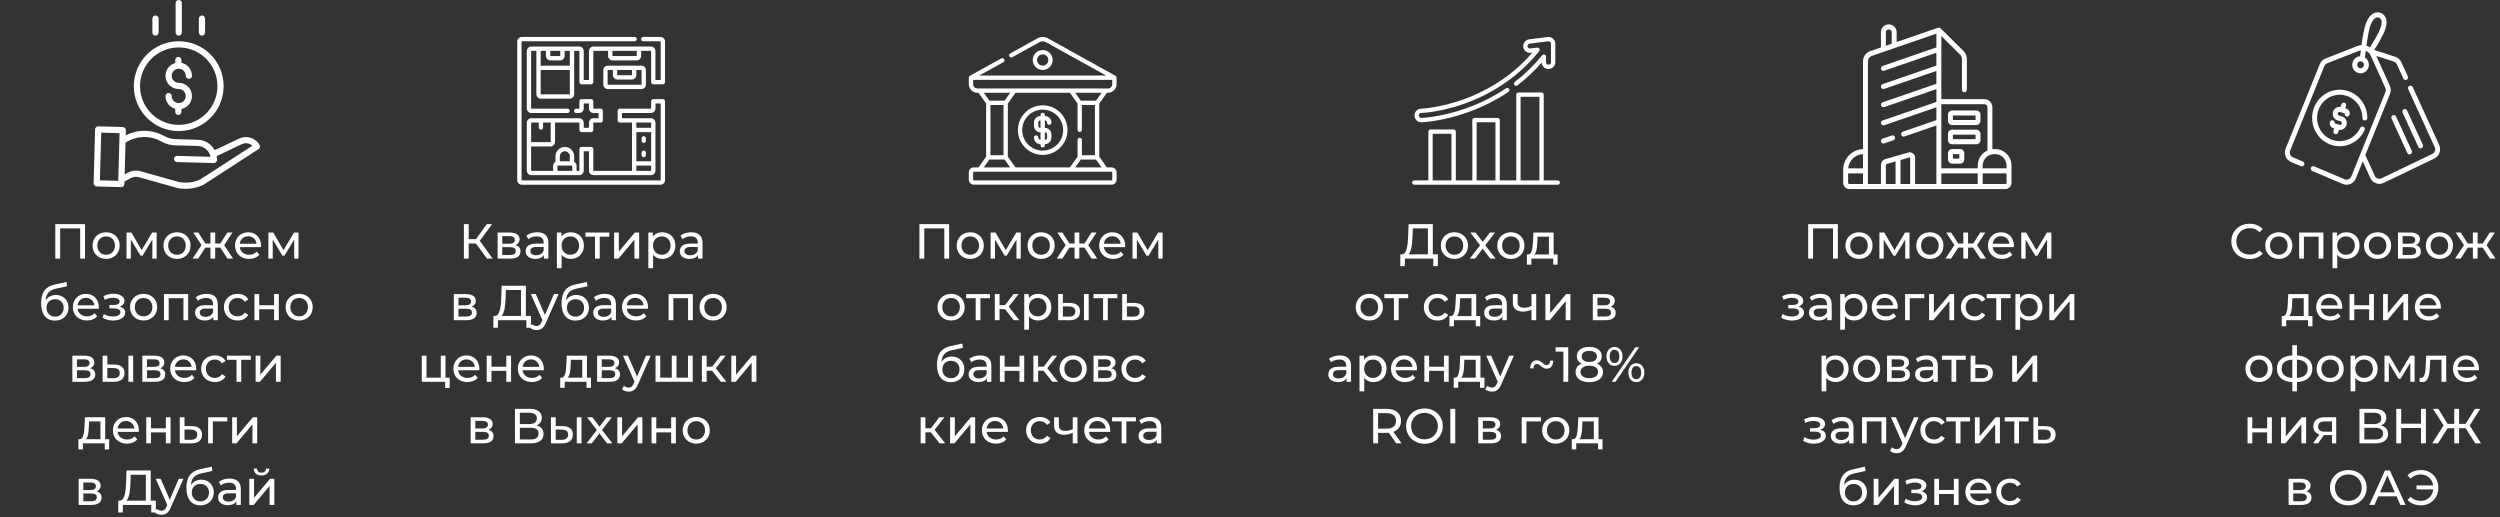 <svg width="609" height="126" viewBox="0 0 609 126" fill="none" xmlns="http://www.w3.org/2000/svg">
<rect x="0" y="0" width="609" height="126" fill="#333333" stroke="none"/>
<path d="M223.97 54.6V63H225.158V55.644H230.03V63H231.206V54.6H223.97ZM236.358 63.072C238.266 63.072 239.658 61.716 239.658 59.82C239.658 57.924 238.266 56.58 236.358 56.58C234.45 56.58 233.046 57.924 233.046 59.82C233.046 61.716 234.45 63.072 236.358 63.072ZM236.358 62.064C235.134 62.064 234.21 61.176 234.21 59.82C234.21 58.464 235.134 57.588 236.358 57.588C237.582 57.588 238.494 58.464 238.494 59.82C238.494 61.176 237.582 62.064 236.358 62.064ZM247.573 56.64L245.005 60.936L242.509 56.64H241.321V63H242.377V58.344L244.729 62.28H245.233L247.609 58.356V63H248.653V56.64H247.573ZM253.619 63.072C255.527 63.072 256.919 61.716 256.919 59.82C256.919 57.924 255.527 56.58 253.619 56.58C251.711 56.58 250.307 57.924 250.307 59.82C250.307 61.716 251.711 63.072 253.619 63.072ZM253.619 62.064C252.395 62.064 251.471 61.176 251.471 59.82C251.471 58.464 252.395 57.588 253.619 57.588C254.843 57.588 255.755 58.464 255.755 59.82C255.755 61.176 254.843 62.064 253.619 62.064ZM265.92 63H267.288L265.104 59.724L267.12 56.64H265.884L264.168 59.328H262.92V56.64H261.768V59.328H260.52L258.804 56.64H257.58L259.596 59.712L257.412 63H258.78L260.532 60.312H261.768V63H262.92V60.312H264.156L265.92 63ZM274.093 59.856C274.093 57.9 272.785 56.58 270.949 56.58C269.113 56.58 267.757 57.936 267.757 59.82C267.757 61.716 269.125 63.072 271.177 63.072C272.233 63.072 273.109 62.712 273.685 62.04L273.049 61.296C272.581 61.812 271.957 62.064 271.213 62.064C269.953 62.064 269.053 61.32 268.909 60.204H274.069C274.081 60.096 274.093 59.952 274.093 59.856ZM270.949 57.552C272.065 57.552 272.869 58.308 272.989 59.376H268.909C269.029 58.296 269.845 57.552 270.949 57.552ZM282.132 56.64L279.564 60.936L277.068 56.64H275.88V63H276.936V58.344L279.288 62.28H279.792L282.168 58.356V63H283.212V56.64H282.132ZM231.688 78.072C233.596 78.072 234.988 76.716 234.988 74.82C234.988 72.924 233.596 71.58 231.688 71.58C229.78 71.58 228.376 72.924 228.376 74.82C228.376 76.716 229.78 78.072 231.688 78.072ZM231.688 77.064C230.464 77.064 229.54 76.176 229.54 74.82C229.54 73.464 230.464 72.588 231.688 72.588C232.912 72.588 233.824 73.464 233.824 74.82C233.824 76.176 232.912 77.064 231.688 77.064ZM241.157 71.64H235.349V72.648H237.677V78H238.829V72.648H241.157V71.64ZM246.943 78H248.299L245.719 74.7L248.131 71.64H246.895L244.831 74.328H243.487V71.64H242.335V78H243.487V75.312H244.807L246.943 78ZM252.879 71.58C251.943 71.58 251.127 71.94 250.611 72.648V71.64H249.507V80.328H250.659V77.04C251.187 77.724 251.979 78.072 252.879 78.072C254.739 78.072 256.095 76.776 256.095 74.82C256.095 72.876 254.739 71.58 252.879 71.58ZM252.783 77.064C251.571 77.064 250.647 76.176 250.647 74.82C250.647 73.476 251.571 72.588 252.783 72.588C254.007 72.588 254.931 73.476 254.931 74.82C254.931 76.176 254.007 77.064 252.783 77.064ZM260.636 73.8L258.92 73.788V71.64H257.768V78L260.444 78.012C262.148 78.024 263.108 77.256 263.108 75.876C263.108 74.568 262.244 73.812 260.636 73.8ZM264.056 78H265.208V71.64H264.056V78ZM260.36 77.136L258.92 77.124V74.628L260.36 74.652C261.404 74.664 261.944 75.024 261.944 75.864C261.944 76.716 261.392 77.148 260.36 77.136ZM272.188 71.64H266.38V72.648H268.708V78H269.86V72.648H272.188V71.64ZM276.306 73.8L274.518 73.788V71.64H273.366V78L276.126 78.012C277.83 78.024 278.79 77.256 278.79 75.876C278.79 74.568 277.926 73.812 276.306 73.8ZM276.03 77.136L274.518 77.124V74.628L276.03 74.652C277.086 74.664 277.614 75.024 277.614 75.864C277.614 76.716 277.074 77.148 276.03 77.136ZM231.858 86.856C230.79 86.856 229.89 87.324 229.35 88.14C229.47 86.484 230.25 85.668 231.906 85.308L234.582 84.732L234.414 83.676L231.51 84.324C229.314 84.804 228.246 86.232 228.246 88.86C228.246 91.536 229.458 93.096 231.63 93.096C233.574 93.096 234.918 91.824 234.918 89.952C234.918 88.128 233.658 86.856 231.858 86.856ZM231.654 92.136C230.43 92.136 229.554 91.248 229.554 89.988C229.554 88.728 230.406 87.888 231.654 87.888C232.902 87.888 233.742 88.728 233.742 89.988C233.742 91.248 232.89 92.136 231.654 92.136ZM238.773 86.58C237.753 86.58 236.805 86.868 236.145 87.396L236.625 88.26C237.117 87.84 237.885 87.576 238.641 87.576C239.781 87.576 240.345 88.14 240.345 89.112V89.34H238.521C236.625 89.34 235.965 90.18 235.965 91.2C235.965 92.304 236.877 93.072 238.317 93.072C239.313 93.072 240.021 92.736 240.405 92.16V93H241.497V89.16C241.497 87.42 240.513 86.58 238.773 86.58ZM238.509 92.184C237.633 92.184 237.105 91.788 237.105 91.152C237.105 90.612 237.429 90.168 238.569 90.168H240.345V91.056C240.057 91.788 239.373 92.184 238.509 92.184ZM243.571 93H244.723V90.336H248.347V93H249.499V86.64H248.347V89.34H244.723V86.64H243.571V93ZM256.347 93H257.703L255.123 89.7L257.535 86.64H256.299L254.235 89.328H252.891V86.64H251.739V93H252.891V90.312H254.211L256.347 93ZM261.424 93.072C263.332 93.072 264.724 91.716 264.724 89.82C264.724 87.924 263.332 86.58 261.424 86.58C259.516 86.58 258.112 87.924 258.112 89.82C258.112 91.716 259.516 93.072 261.424 93.072ZM261.424 92.064C260.2 92.064 259.276 91.176 259.276 89.82C259.276 88.464 260.2 87.588 261.424 87.588C262.648 87.588 263.56 88.464 263.56 89.82C263.56 91.176 262.648 92.064 261.424 92.064ZM270.719 89.7C271.355 89.448 271.739 88.956 271.739 88.272C271.739 87.228 270.839 86.64 269.339 86.64H266.387V93H269.447C271.139 93 271.955 92.352 271.955 91.248C271.955 90.444 271.559 89.916 270.719 89.7ZM267.515 87.528H269.243C270.119 87.528 270.587 87.828 270.587 88.44C270.587 89.052 270.119 89.376 269.243 89.376H267.515V87.528ZM269.363 92.112H267.515V90.204H269.435C270.383 90.204 270.803 90.516 270.803 91.176C270.803 91.824 270.311 92.112 269.363 92.112ZM276.531 93.072C277.671 93.072 278.619 92.592 279.123 91.704L278.247 91.152C277.839 91.776 277.215 92.064 276.519 92.064C275.271 92.064 274.335 91.2 274.335 89.82C274.335 88.464 275.271 87.588 276.519 87.588C277.215 87.588 277.839 87.876 278.247 88.5L279.123 87.936C278.619 87.048 277.671 86.58 276.531 86.58C274.575 86.58 273.171 87.924 273.171 89.82C273.171 91.716 274.575 93.072 276.531 93.072ZM228.884 108H230.24L227.66 104.7L230.072 101.64H228.836L226.772 104.328H225.428V101.64H224.276V108H225.428V105.312H226.748L228.884 108ZM231.448 108H232.504L236.392 103.368V108H237.544V101.64H236.5L232.6 106.272V101.64H231.448V108ZM245.528 104.856C245.528 102.9 244.22 101.58 242.384 101.58C240.548 101.58 239.192 102.936 239.192 104.82C239.192 106.716 240.56 108.072 242.612 108.072C243.668 108.072 244.544 107.712 245.12 107.04L244.484 106.296C244.016 106.812 243.392 107.064 242.648 107.064C241.388 107.064 240.488 106.32 240.344 105.204H245.504C245.516 105.096 245.528 104.952 245.528 104.856ZM242.384 102.552C243.5 102.552 244.304 103.308 244.424 104.376H240.344C240.464 103.296 241.28 102.552 242.384 102.552ZM253.31 108.072C254.45 108.072 255.398 107.592 255.902 106.704L255.026 106.152C254.618 106.776 253.994 107.064 253.298 107.064C252.05 107.064 251.114 106.2 251.114 104.82C251.114 103.464 252.05 102.588 253.298 102.588C253.994 102.588 254.618 102.876 255.026 103.5L255.902 102.936C255.398 102.048 254.45 101.58 253.31 101.58C251.354 101.58 249.95 102.924 249.95 104.82C249.95 106.716 251.354 108.072 253.31 108.072ZM261.317 101.64V104.544C260.705 104.808 260.081 104.964 259.505 104.964C258.533 104.964 257.933 104.532 257.933 103.632V101.64H256.781V103.704C256.781 105.216 257.717 105.912 259.265 105.912C259.973 105.912 260.669 105.732 261.317 105.432V108H262.469V101.64H261.317ZM270.454 104.856C270.454 102.9 269.146 101.58 267.31 101.58C265.474 101.58 264.118 102.936 264.118 104.82C264.118 106.716 265.486 108.072 267.538 108.072C268.594 108.072 269.47 107.712 270.046 107.04L269.41 106.296C268.942 106.812 268.318 107.064 267.574 107.064C266.314 107.064 265.414 106.32 265.27 105.204H270.43C270.442 105.096 270.454 104.952 270.454 104.856ZM267.31 102.552C268.426 102.552 269.23 103.308 269.35 104.376H265.27C265.39 103.296 266.206 102.552 267.31 102.552ZM276.711 101.64H270.903V102.648H273.231V108H274.383V102.648H276.711V101.64ZM280.157 101.58C279.137 101.58 278.189 101.868 277.529 102.396L278.009 103.26C278.501 102.84 279.269 102.576 280.025 102.576C281.165 102.576 281.729 103.14 281.729 104.112V104.34H279.905C278.009 104.34 277.349 105.18 277.349 106.2C277.349 107.304 278.261 108.072 279.701 108.072C280.697 108.072 281.405 107.736 281.789 107.16V108H282.881V104.16C282.881 102.42 281.897 101.58 280.157 101.58ZM279.893 107.184C279.017 107.184 278.489 106.788 278.489 106.152C278.489 105.612 278.813 105.168 279.953 105.168H281.729V106.056C281.441 106.788 280.757 107.184 279.893 107.184Z" fill="white"/>
<g clip-path="url(#clip0_440_69)">
<path d="M255.075 29.89C255.075 30.181 255.311 30.418 255.603 30.418C255.894 30.418 256.13 30.181 256.13 29.89C256.13 28.942 255.392 28.233 254.527 28.281V27.99C254.527 27.698 254.291 27.462 254 27.462C253.709 27.462 253.473 27.698 253.473 27.99V28.281C252.603 28.223 251.869 28.957 251.87 29.89V30.611C251.866 31.533 252.603 32.287 253.473 32.221V34.05C253.173 34.087 252.925 33.862 252.925 33.496C252.925 33.205 252.689 32.969 252.397 32.969C252.106 32.969 251.87 33.205 251.87 33.496C251.87 34.418 252.603 35.172 253.473 35.105V35.397C253.473 35.688 253.709 35.924 254 35.924C254.291 35.924 254.527 35.688 254.527 35.397V35.105C255.389 35.153 256.132 34.437 256.13 33.496V32.775C256.132 31.826 255.392 31.118 254.527 31.166V29.336C254.818 29.286 255.075 29.534 255.075 29.89V29.89ZM253.473 31.166C253.173 31.202 252.925 30.977 252.925 30.611V29.89C252.924 29.542 253.183 29.282 253.473 29.336V31.166ZM255.075 32.775V33.496C255.071 33.842 254.821 34.106 254.527 34.05V32.221C254.818 32.17 255.076 32.419 255.075 32.775ZM256.426 14.618C256.426 13.28 255.338 12.192 254 12.192C252.662 12.192 251.574 13.28 251.574 14.618C251.574 15.955 252.662 17.043 254 17.043C255.338 17.043 256.426 15.955 256.426 14.618ZM252.629 14.618C252.629 13.862 253.244 13.246 254 13.246C254.756 13.246 255.371 13.862 255.371 14.618C255.371 15.374 254.756 15.989 254 15.989C253.244 15.989 252.629 15.374 252.629 14.618ZM254 25.651C250.668 25.651 247.958 28.361 247.958 31.693C247.958 35.025 250.668 37.736 254 37.736C257.332 37.736 260.043 35.025 260.043 31.693C260.043 28.361 257.332 25.651 254 25.651ZM254 36.681C251.25 36.681 249.012 34.444 249.012 31.693C249.012 28.943 251.25 26.705 254 26.705C256.75 26.705 258.988 28.943 258.988 31.693C258.988 34.444 256.75 36.681 254 36.681ZM269.635 22.612C270.856 22.689 272.01 21.801 272 20.503V18.921C271.991 18.77 271.942 18.578 271.723 18.457L255.278 9.34C254.478 8.896 253.522 8.896 252.722 9.34L246.087 13.018C245.832 13.159 245.74 13.48 245.881 13.735C246.023 13.99 246.344 14.082 246.598 13.941L253.233 10.263C253.713 9.996 254.287 9.996 254.767 10.263L269.434 18.393H238.566L244.422 15.147C244.676 15.006 244.768 14.685 244.627 14.431C244.486 14.176 244.165 14.084 243.91 14.225L236.277 18.457C236.156 18.528 235.998 18.68 236 18.921V20.503C235.989 21.745 237.111 22.748 238.365 22.612L240.219 25.222V38.164L238.365 40.774H237.231C236.552 40.774 236 41.326 236 42.005V43.762C236 44.441 236.552 44.993 237.231 44.993H270.769C271.448 44.993 272 44.441 272 43.762V42.005C272 41.326 271.448 40.774 270.769 40.774H269.635L267.781 38.164V25.222L269.635 22.612ZM238.109 21.558C237.528 21.558 237.055 21.084 237.055 20.503V19.448H270.945V20.503C270.945 21.084 270.472 21.558 269.891 21.558H238.109ZM263.017 32.146C263.309 32.146 263.545 31.91 263.545 31.619V25.581H266.727V37.805H263.545V34.08C263.545 33.788 263.309 33.552 263.017 33.552C262.726 33.552 262.49 33.788 262.49 34.08V38.164L260.636 40.774H247.364L245.51 38.164V25.222L247.364 22.612H260.636L262.49 25.222V31.619C262.49 31.91 262.726 32.146 263.017 32.146V32.146ZM239.658 22.612H246.07L244.71 24.527H241.018L239.658 22.612ZM244.455 25.581V37.805H241.274V25.581H244.455ZM241.018 38.86H244.71L246.07 40.774H239.658L241.018 38.86ZM270.769 41.829C270.866 41.829 270.945 41.908 270.945 42.005V43.762C270.945 43.859 270.866 43.938 270.769 43.938H237.231C237.134 43.938 237.055 43.859 237.055 43.762V42.005C237.055 41.908 237.134 41.829 237.231 41.829H270.769ZM268.342 40.774H261.93L263.29 38.86H266.982L268.342 40.774ZM266.982 24.527H263.29L261.93 22.612H268.342L266.982 24.527Z" fill="white"/>
</g>
<path d="M118.649 63H120.017L116.873 58.668L119.873 54.6H118.589L115.949 58.248H114.173V54.6H112.997V63H114.173V59.304H115.925L118.649 63ZM125.552 59.7C126.188 59.448 126.572 58.956 126.572 58.272C126.572 57.228 125.672 56.64 124.172 56.64H121.22V63H124.28C125.972 63 126.788 62.352 126.788 61.248C126.788 60.444 126.392 59.916 125.552 59.7ZM122.348 57.528H124.076C124.952 57.528 125.42 57.828 125.42 58.44C125.42 59.052 124.952 59.376 124.076 59.376H122.348V57.528ZM124.196 62.112H122.348V60.204H124.268C125.216 60.204 125.636 60.516 125.636 61.176C125.636 61.824 125.144 62.112 124.196 62.112ZM130.859 56.58C129.839 56.58 128.891 56.868 128.231 57.396L128.711 58.26C129.203 57.84 129.971 57.576 130.727 57.576C131.867 57.576 132.431 58.14 132.431 59.112V59.34H130.607C128.711 59.34 128.051 60.18 128.051 61.2C128.051 62.304 128.963 63.072 130.403 63.072C131.399 63.072 132.107 62.736 132.491 62.16V63H133.583V59.16C133.583 57.42 132.599 56.58 130.859 56.58ZM130.595 62.184C129.719 62.184 129.191 61.788 129.191 61.152C129.191 60.612 129.515 60.168 130.655 60.168H132.431V61.056C132.143 61.788 131.459 62.184 130.595 62.184ZM139.029 56.58C138.093 56.58 137.277 56.94 136.761 57.648V56.64H135.657V65.328H136.809V62.04C137.337 62.724 138.129 63.072 139.029 63.072C140.889 63.072 142.245 61.776 142.245 59.82C142.245 57.876 140.889 56.58 139.029 56.58ZM138.933 62.064C137.721 62.064 136.797 61.176 136.797 59.82C136.797 58.476 137.721 57.588 138.933 57.588C140.157 57.588 141.081 58.476 141.081 59.82C141.081 61.176 140.157 62.064 138.933 62.064ZM148.424 56.64H142.616V57.648H144.944V63H146.096V57.648H148.424V56.64ZM149.602 63H150.658L154.546 58.368V63H155.698V56.64H154.654L150.754 61.272V56.64H149.602V63ZM161.306 56.58C160.37 56.58 159.554 56.94 159.038 57.648V56.64H157.934V65.328H159.086V62.04C159.614 62.724 160.406 63.072 161.306 63.072C163.166 63.072 164.522 61.776 164.522 59.82C164.522 57.876 163.166 56.58 161.306 56.58ZM161.21 62.064C159.998 62.064 159.074 61.176 159.074 59.82C159.074 58.476 159.998 57.588 161.21 57.588C162.434 57.588 163.358 58.476 163.358 59.82C163.358 61.176 162.434 62.064 161.21 62.064ZM168.405 56.58C167.385 56.58 166.437 56.868 165.777 57.396L166.257 58.26C166.749 57.84 167.517 57.576 168.273 57.576C169.413 57.576 169.977 58.14 169.977 59.112V59.34H168.153C166.257 59.34 165.597 60.18 165.597 61.2C165.597 62.304 166.509 63.072 167.949 63.072C168.945 63.072 169.653 62.736 170.037 62.16V63H171.129V59.16C171.129 57.42 170.145 56.58 168.405 56.58ZM168.141 62.184C167.265 62.184 166.737 61.788 166.737 61.152C166.737 60.612 167.061 60.168 168.201 60.168H169.977V61.056C169.689 61.788 169.005 62.184 168.141 62.184ZM114.882 74.7C115.518 74.448 115.902 73.956 115.902 73.272C115.902 72.228 115.002 71.64 113.502 71.64H110.55V78H113.61C115.302 78 116.118 77.352 116.118 76.248C116.118 75.444 115.722 74.916 114.882 74.7ZM111.678 72.528H113.406C114.282 72.528 114.75 72.828 114.75 73.44C114.75 74.052 114.282 74.376 113.406 74.376H111.678V72.528ZM113.526 77.112H111.678V75.204H113.598C114.546 75.204 114.966 75.516 114.966 76.176C114.966 76.824 114.474 77.112 113.526 77.112ZM128.103 76.956V69.6H122.199L122.115 72.3C122.031 74.856 121.755 76.884 120.603 76.956H120.195L120.183 79.836H121.299L121.311 78H128.223V79.836H129.339V76.956H128.103ZM123.171 72.408L123.231 70.644H126.915V76.956H122.175C122.895 76.308 123.099 74.46 123.171 72.408ZM134.937 71.64L132.741 76.728L130.521 71.64H129.321L132.129 77.988L131.925 78.432C131.613 79.164 131.265 79.416 130.713 79.416C130.281 79.416 129.885 79.248 129.573 78.948L129.081 79.812C129.477 80.196 130.101 80.4 130.713 80.4C131.685 80.4 132.417 79.98 132.981 78.636L136.065 71.64H134.937ZM140.403 71.856C139.335 71.856 138.435 72.324 137.895 73.14C138.015 71.484 138.795 70.668 140.451 70.308L143.127 69.732L142.959 68.676L140.055 69.324C137.859 69.804 136.791 71.232 136.791 73.86C136.791 76.536 138.003 78.096 140.175 78.096C142.119 78.096 143.463 76.824 143.463 74.952C143.463 73.128 142.203 71.856 140.403 71.856ZM140.199 77.136C138.975 77.136 138.099 76.248 138.099 74.988C138.099 73.728 138.951 72.888 140.199 72.888C141.447 72.888 142.287 73.728 142.287 74.988C142.287 76.248 141.435 77.136 140.199 77.136ZM147.318 71.58C146.298 71.58 145.35 71.868 144.69 72.396L145.17 73.26C145.662 72.84 146.43 72.576 147.186 72.576C148.326 72.576 148.89 73.14 148.89 74.112V74.34H147.066C145.17 74.34 144.51 75.18 144.51 76.2C144.51 77.304 145.422 78.072 146.862 78.072C147.858 78.072 148.566 77.736 148.95 77.16V78H150.042V74.16C150.042 72.42 149.058 71.58 147.318 71.58ZM147.054 77.184C146.178 77.184 145.65 76.788 145.65 76.152C145.65 75.612 145.974 75.168 147.114 75.168H148.89V76.056C148.602 76.788 147.918 77.184 147.054 77.184ZM157.864 74.856C157.864 72.9 156.556 71.58 154.72 71.58C152.884 71.58 151.528 72.936 151.528 74.82C151.528 76.716 152.896 78.072 154.948 78.072C156.004 78.072 156.88 77.712 157.456 77.04L156.82 76.296C156.352 76.812 155.728 77.064 154.984 77.064C153.724 77.064 152.824 76.32 152.68 75.204H157.84C157.852 75.096 157.864 74.952 157.864 74.856ZM154.72 72.552C155.836 72.552 156.64 73.308 156.76 74.376H152.68C152.8 73.296 153.616 72.552 154.72 72.552ZM162.874 71.64V78H164.026V72.648H167.614V78H168.766V71.64H162.874ZM173.719 78.072C175.627 78.072 177.019 76.716 177.019 74.82C177.019 72.924 175.627 71.58 173.719 71.58C171.811 71.58 170.407 72.924 170.407 74.82C170.407 76.716 171.811 78.072 173.719 78.072ZM173.719 77.064C172.495 77.064 171.571 76.176 171.571 74.82C171.571 73.464 172.495 72.588 173.719 72.588C174.943 72.588 175.855 73.464 175.855 74.82C175.855 76.176 174.943 77.064 173.719 77.064ZM108.529 91.992V86.64H107.377V91.992H103.897V86.64H102.745V93H108.445V94.524H109.537V91.992H108.529ZM116.778 89.856C116.778 87.9 115.47 86.58 113.634 86.58C111.798 86.58 110.442 87.936 110.442 89.82C110.442 91.716 111.81 93.072 113.862 93.072C114.918 93.072 115.794 92.712 116.37 92.04L115.734 91.296C115.266 91.812 114.642 92.064 113.898 92.064C112.638 92.064 111.738 91.32 111.594 90.204H116.754C116.766 90.096 116.778 89.952 116.778 89.856ZM113.634 87.552C114.75 87.552 115.554 88.308 115.674 89.376H111.594C111.714 88.296 112.53 87.552 113.634 87.552ZM118.565 93H119.717V90.336H123.341V93H124.493V86.64H123.341V89.34H119.717V86.64H118.565V93ZM132.481 89.856C132.481 87.9 131.173 86.58 129.337 86.58C127.501 86.58 126.145 87.936 126.145 89.82C126.145 91.716 127.513 93.072 129.565 93.072C130.621 93.072 131.497 92.712 132.073 92.04L131.437 91.296C130.969 91.812 130.345 92.064 129.601 92.064C128.341 92.064 127.441 91.32 127.297 90.204H132.457C132.469 90.096 132.481 89.952 132.481 89.856ZM129.337 87.552C130.453 87.552 131.257 88.308 131.377 89.376H127.297C127.417 88.296 128.233 87.552 129.337 87.552ZM142.987 91.992V86.64H138.055L137.959 88.788C137.875 90.396 137.719 91.944 136.807 91.992H136.471V94.476H137.563V93H142.879V94.476H143.959V91.992H142.987ZM139.015 88.872L139.075 87.648H141.835V91.992H138.271C138.847 91.488 138.967 90.192 139.015 88.872ZM149.792 89.7C150.428 89.448 150.812 88.956 150.812 88.272C150.812 87.228 149.912 86.64 148.412 86.64H145.46V93H148.52C150.212 93 151.028 92.352 151.028 91.248C151.028 90.444 150.632 89.916 149.792 89.7ZM146.588 87.528H148.316C149.192 87.528 149.66 87.828 149.66 88.44C149.66 89.052 149.192 89.376 148.316 89.376H146.588V87.528ZM148.436 92.112H146.588V90.204H148.508C149.456 90.204 149.876 90.516 149.876 91.176C149.876 91.824 149.384 92.112 148.436 92.112ZM157.379 86.64L155.183 91.728L152.963 86.64H151.763L154.571 92.988L154.367 93.432C154.055 94.164 153.707 94.416 153.155 94.416C152.723 94.416 152.327 94.248 152.015 93.948L151.523 94.812C151.919 95.196 152.543 95.4 153.155 95.4C154.127 95.4 154.859 94.98 155.423 93.636L158.507 86.64H157.379ZM167.594 86.64V91.992H164.798V86.64H163.646V91.992H160.838V86.64H159.686V93H168.746V86.64H167.594ZM175.591 93H176.947L174.367 89.7L176.779 86.64H175.543L173.479 89.328H172.135V86.64H170.983V93H172.135V90.312H173.455L175.591 93ZM178.155 93H179.211L183.099 88.368V93H184.251V86.64H183.207L179.307 91.272V86.64H178.155V93ZM118.989 104.7C119.625 104.448 120.009 103.956 120.009 103.272C120.009 102.228 119.109 101.64 117.609 101.64H114.657V108H117.717C119.409 108 120.225 107.352 120.225 106.248C120.225 105.444 119.829 104.916 118.989 104.7ZM115.785 102.528H117.513C118.389 102.528 118.857 102.828 118.857 103.44C118.857 104.052 118.389 104.376 117.513 104.376H115.785V102.528ZM117.633 107.112H115.785V105.204H117.705C118.653 105.204 119.073 105.516 119.073 106.176C119.073 106.824 118.581 107.112 117.633 107.112ZM130.675 103.644C131.491 103.332 131.983 102.684 131.983 101.76C131.983 100.356 130.879 99.6 129.055 99.6H125.443V108H129.283C131.347 108 132.403 107.148 132.403 105.708C132.403 104.616 131.803 103.92 130.675 103.644ZM126.631 100.548H128.971C130.123 100.548 130.771 101.028 130.771 101.928C130.771 102.828 130.123 103.296 128.971 103.296H126.631V100.548ZM129.259 107.052H126.631V104.208H129.259C130.519 104.208 131.191 104.64 131.191 105.612C131.191 106.596 130.519 107.052 129.259 107.052ZM137.084 103.8L135.368 103.788V101.64H134.216V108L136.892 108.012C138.596 108.024 139.556 107.256 139.556 105.876C139.556 104.568 138.692 103.812 137.084 103.8ZM140.504 108H141.656V101.64H140.504V108ZM136.808 107.136L135.368 107.124V104.628L136.808 104.652C137.852 104.664 138.392 105.024 138.392 105.864C138.392 106.716 137.84 107.148 136.808 107.136ZM149.175 108L146.643 104.748L149.043 101.64H147.783L146.043 103.932L144.291 101.64H143.007L145.395 104.748L142.887 108H144.171L146.031 105.564L147.867 108H149.175ZM150.387 108H151.443L155.331 103.368V108H156.483V101.64H155.439L151.539 106.272V101.64H150.387V108ZM158.72 108H159.872V105.336H163.496V108H164.648V101.64H163.496V104.34H159.872V101.64H158.72V108ZM169.611 108.072C171.519 108.072 172.911 106.716 172.911 104.82C172.911 102.924 171.519 101.58 169.611 101.58C167.703 101.58 166.299 102.924 166.299 104.82C166.299 106.716 167.703 108.072 169.611 108.072ZM169.611 107.064C168.387 107.064 167.463 106.176 167.463 104.82C167.463 103.464 168.387 102.588 169.611 102.588C170.835 102.588 171.747 103.464 171.747 104.82C171.747 106.176 170.835 107.064 169.611 107.064Z" fill="white"/>
<path d="M161.473 24.144H159.143C158.852 24.144 158.616 24.38 158.616 24.671V26.418C158.616 26.448 158.591 26.473 158.561 26.473H150.989C150.698 26.473 150.462 26.709 150.462 27V29.33C150.462 29.621 150.698 29.857 150.989 29.857H153.956V31.659V39.813V41.616H144.582C144.552 41.616 144.527 41.591 144.527 41.561V36.319C144.527 36.028 144.291 35.791 144 35.791H141.67C141.379 35.791 141.143 36.028 141.143 36.319V41.561C141.143 41.591 141.118 41.616 141.088 41.616H140.45V40.376C140.45 39.958 140.214 39.595 139.868 39.412V38.066C139.868 36.812 138.848 35.791 137.593 35.791C136.339 35.791 135.319 36.812 135.319 38.066V39.412C134.973 39.595 134.736 39.958 134.736 40.376V41.616H129.439C129.409 41.616 129.384 41.591 129.384 41.561V35.681H134.099C134.711 35.681 135.209 35.184 135.209 34.572V29.857H141.088C141.118 29.857 141.143 29.882 141.143 29.912V31.66C141.143 31.951 141.379 32.187 141.67 32.187H144C144.291 32.187 144.527 31.951 144.527 31.66V29.912C144.527 29.882 144.552 29.857 144.582 29.857H146.33C146.621 29.857 146.857 29.621 146.857 29.33V27C146.857 26.709 146.621 26.473 146.33 26.473H144.582C144.552 26.473 144.527 26.448 144.527 26.418V24.67C144.527 24.379 144.291 24.143 144 24.143H141.67C141.379 24.143 141.143 24.379 141.143 24.67V26.418C141.143 26.448 141.118 26.473 141.088 26.473H140.36C140.069 26.473 139.833 26.709 139.833 27C139.833 27.291 140.069 27.527 140.36 27.527H141.088C141.7 27.527 142.198 27.029 142.198 26.418V25.198H143.473V26.418C143.473 27.029 143.97 27.527 144.582 27.527H145.802V28.802H144.582C143.97 28.802 143.473 29.3 143.473 29.912V31.132H142.198V29.912C142.198 29.3 141.7 28.802 141.088 28.802H129.439C128.828 28.802 128.33 29.3 128.33 29.912V41.56C128.33 42.172 128.828 42.67 129.439 42.67H141.088C141.7 42.67 142.198 42.172 142.198 41.56V36.846H143.473V41.56C143.473 42.172 143.97 42.67 144.582 42.67H158.561C159.172 42.67 159.67 42.172 159.67 41.56V29.912C159.67 29.3 159.172 28.802 158.561 28.802H151.516V27.527H158.561C159.172 27.527 159.67 27.029 159.67 26.418V25.198H160.945V43.89C160.945 43.921 160.921 43.945 160.89 43.945H127.11C127.079 43.945 127.055 43.921 127.055 43.89V10.11C127.055 10.079 127.079 10.055 127.11 10.055H154.594C154.885 10.055 155.121 9.819 155.121 9.527C155.121 9.236 154.885 9 154.594 9H127.11C126.498 9 126 9.498 126 10.11V43.89C126 44.502 126.498 45 127.11 45H160.89C161.502 45 162 44.502 162 43.89V24.671C162 24.38 161.764 24.144 161.473 24.144ZM129.439 29.857H131.242V31.077C131.242 31.368 131.478 31.604 131.769 31.604C132.06 31.604 132.296 31.368 132.296 31.077V29.857H134.154V34.572C134.154 34.602 134.129 34.627 134.099 34.627H129.384V29.912C129.384 29.882 129.409 29.857 129.439 29.857V29.857ZM137.593 36.846C138.266 36.846 138.813 37.393 138.813 38.066V39.286H136.373V38.066C136.373 37.393 136.921 36.846 137.593 36.846ZM135.791 41.616V40.376C135.791 40.356 135.807 40.341 135.826 40.341H139.361C139.38 40.341 139.396 40.356 139.396 40.376V41.616H135.791ZM158.616 39.286H155.011V32.187H158.616V39.286H158.616ZM158.561 41.616H155.011V40.341H158.616V41.56C158.616 41.591 158.591 41.616 158.561 41.616V41.616ZM158.616 29.912V31.132H155.011V29.857H158.561C158.591 29.857 158.616 29.882 158.616 29.912V29.912Z" fill="white"/>
<path d="M160.89 9H156.703C156.412 9 156.176 9.236 156.176 9.527C156.176 9.819 156.412 10.055 156.703 10.055H160.89C160.921 10.055 160.945 10.079 160.945 10.11V19.485L159.67 19.485V12.44C159.67 11.828 159.172 11.33 158.56 11.33H144.582C143.97 11.33 143.473 11.828 143.473 12.44V19.484H142.198V12.44C142.198 11.828 141.7 11.33 141.088 11.33H129.439C128.827 11.33 128.33 11.828 128.33 12.44V26.418C128.33 27.029 128.827 27.527 129.439 27.527H138.251C138.542 27.527 138.778 27.291 138.778 27C138.778 26.709 138.542 26.473 138.251 26.473H129.439C129.409 26.473 129.384 26.448 129.384 26.418V12.44C129.384 12.409 129.409 12.384 129.439 12.384H130.659V22.943C130.659 23.544 131.148 24.033 131.749 24.033H138.778C139.379 24.033 139.868 23.544 139.868 22.943V12.384H141.088C141.118 12.384 141.143 12.409 141.143 12.44V20.011C141.143 20.302 141.379 20.538 141.67 20.538H144C144.291 20.538 144.527 20.302 144.527 20.011V12.44C144.527 12.409 144.552 12.384 144.582 12.384H148.132V13.624C148.132 14.225 148.621 14.714 149.222 14.714H155.086C155.687 14.714 156.176 14.225 156.176 13.624V12.384H158.56C158.591 12.384 158.616 12.409 158.616 12.44V20.012C158.616 20.152 158.671 20.286 158.77 20.385C158.869 20.484 159.003 20.54 159.143 20.54L161.473 20.539C161.764 20.539 162 20.303 162 20.012V10.11C162 9.498 161.502 9 160.89 9V9ZM136.484 12.384V13.624C136.484 13.644 136.468 13.659 136.448 13.659H134.079C134.059 13.659 134.044 13.644 134.044 13.624V12.384H136.484ZM138.778 22.978H131.749C131.73 22.978 131.714 22.962 131.714 22.943V17.044H138.813V22.943C138.813 22.962 138.797 22.978 138.778 22.978ZM138.813 15.989H131.714V12.384H132.989V13.624C132.989 14.225 133.478 14.714 134.079 14.714H136.448C137.049 14.714 137.538 14.225 137.538 13.624V12.384H138.813V15.989H138.813ZM155.121 13.624C155.121 13.644 155.105 13.659 155.086 13.659H149.222C149.202 13.659 149.187 13.644 149.187 13.624V12.384H155.121V13.624Z" fill="white"/>
<path d="M156.813 34.808C157.105 34.808 157.341 34.572 157.341 34.28V33.698C157.341 33.406 157.105 33.17 156.813 33.17C156.522 33.17 156.286 33.406 156.286 33.698V34.28C156.286 34.572 156.522 34.808 156.813 34.808Z" fill="white"/>
<path d="M156.813 38.302C157.105 38.302 157.341 38.066 157.341 37.775V37.192C157.341 36.901 157.105 36.665 156.813 36.665C156.522 36.665 156.286 36.901 156.286 37.192V37.775C156.286 38.066 156.522 38.302 156.813 38.302Z" fill="white"/>
<path d="M156.251 21.703C156.852 21.703 157.341 21.214 157.341 20.613V17.079C157.341 16.478 156.852 15.989 156.251 15.989H148.057C147.456 15.989 146.967 16.478 146.967 17.079V20.613C146.967 21.214 147.456 21.703 148.057 21.703H156.251ZM153.956 17.044V18.284C153.956 18.303 153.941 18.319 153.921 18.319H150.387C150.367 18.319 150.352 18.303 150.352 18.284V17.044H153.956ZM148.022 20.613V17.079C148.022 17.059 148.038 17.044 148.057 17.044H149.297V18.284C149.297 18.884 149.786 19.373 150.387 19.373H153.921C154.522 19.373 155.011 18.884 155.011 18.284V17.044H156.251C156.27 17.044 156.286 17.059 156.286 17.079V20.613C156.286 20.633 156.27 20.648 156.251 20.648H148.057C148.038 20.648 148.022 20.633 148.022 20.613V20.613Z" fill="white"/>
<path d="M13.47 54.6V63H14.658V55.644H19.53V63H20.706V54.6H13.47ZM25.858 63.072C27.766 63.072 29.158 61.716 29.158 59.82C29.158 57.924 27.766 56.58 25.858 56.58C23.95 56.58 22.546 57.924 22.546 59.82C22.546 61.716 23.95 63.072 25.858 63.072ZM25.858 62.064C24.634 62.064 23.71 61.176 23.71 59.82C23.71 58.464 24.634 57.588 25.858 57.588C27.082 57.588 27.994 58.464 27.994 59.82C27.994 61.176 27.082 62.064 25.858 62.064ZM37.073 56.64L34.505 60.936L32.009 56.64H30.821V63H31.877V58.344L34.229 62.28H34.733L37.109 58.356V63H38.153V56.64H37.073ZM43.119 63.072C45.027 63.072 46.419 61.716 46.419 59.82C46.419 57.924 45.027 56.58 43.119 56.58C41.211 56.58 39.807 57.924 39.807 59.82C39.807 61.716 41.211 63.072 43.119 63.072ZM43.119 62.064C41.895 62.064 40.971 61.176 40.971 59.82C40.971 58.464 41.895 57.588 43.119 57.588C44.343 57.588 45.255 58.464 45.255 59.82C45.255 61.176 44.343 62.064 43.119 62.064ZM55.42 63H56.788L54.604 59.724L56.62 56.64H55.384L53.668 59.328H52.42V56.64H51.268V59.328H50.02L48.304 56.64H47.08L49.096 59.712L46.912 63H48.28L50.032 60.312H51.268V63H52.42V60.312H53.656L55.42 63ZM63.593 59.856C63.593 57.9 62.285 56.58 60.449 56.58C58.612 56.58 57.257 57.936 57.257 59.82C57.257 61.716 58.624 63.072 60.676 63.072C61.733 63.072 62.608 62.712 63.184 62.04L62.548 61.296C62.081 61.812 61.456 62.064 60.712 62.064C59.453 62.064 58.553 61.32 58.408 60.204H63.569C63.581 60.096 63.593 59.952 63.593 59.856ZM60.449 57.552C61.565 57.552 62.368 58.308 62.489 59.376H58.408C58.529 58.296 59.344 57.552 60.449 57.552ZM71.632 56.64L69.064 60.936L66.568 56.64H65.38V63H66.436V58.344L68.788 62.28H69.292L71.668 58.356V63H72.712V56.64H71.632ZM13.629 71.856C12.561 71.856 11.661 72.324 11.121 73.14C11.241 71.484 12.021 70.668 13.677 70.308L16.353 69.732L16.185 68.676L13.281 69.324C11.085 69.804 10.017 71.232 10.017 73.86C10.017 76.536 11.229 78.096 13.401 78.096C15.345 78.096 16.689 76.824 16.689 74.952C16.689 73.128 15.429 71.856 13.629 71.856ZM13.425 77.136C12.201 77.136 11.325 76.248 11.325 74.988C11.325 73.728 12.177 72.888 13.425 72.888C14.673 72.888 15.513 73.728 15.513 74.988C15.513 76.248 14.661 77.136 13.425 77.136ZM24.083 74.856C24.083 72.9 22.775 71.58 20.939 71.58C19.103 71.58 17.747 72.936 17.747 74.82C17.747 76.716 19.115 78.072 21.167 78.072C22.223 78.072 23.099 77.712 23.675 77.04L23.039 76.296C22.571 76.812 21.947 77.064 21.203 77.064C19.943 77.064 19.043 76.32 18.899 75.204H24.059C24.071 75.096 24.083 74.952 24.083 74.856ZM20.939 72.552C22.055 72.552 22.859 73.308 22.979 74.376H18.899C19.019 73.296 19.835 72.552 20.939 72.552ZM29.173 74.688C29.869 74.436 30.325 73.92 30.325 73.284C30.325 72.252 29.185 71.556 27.637 71.556C26.821 71.556 26.029 71.724 25.201 72.144L25.513 73.032C26.209 72.708 26.869 72.54 27.517 72.54C28.489 72.54 29.137 72.876 29.137 73.452C29.137 73.992 28.597 74.304 27.745 74.304H26.665V75.132H27.829C28.765 75.132 29.317 75.468 29.317 76.056C29.317 76.704 28.609 77.1 27.529 77.1C26.749 77.1 25.909 76.884 25.297 76.488L24.949 77.364C25.657 77.82 26.593 78.084 27.541 78.084C29.233 78.084 30.505 77.304 30.505 76.152C30.505 75.42 30.025 74.904 29.173 74.688ZM34.981 78.072C36.889 78.072 38.281 76.716 38.281 74.82C38.281 72.924 36.889 71.58 34.981 71.58C33.073 71.58 31.669 72.924 31.669 74.82C31.669 76.716 33.073 78.072 34.981 78.072ZM34.981 77.064C33.757 77.064 32.833 76.176 32.833 74.82C32.833 73.464 33.757 72.588 34.981 72.588C36.205 72.588 37.117 73.464 37.117 74.82C37.117 76.176 36.205 77.064 34.981 77.064ZM39.944 71.64V78H41.096V72.648H44.684V78H45.836V71.64H39.944ZM50.333 71.58C49.313 71.58 48.365 71.868 47.705 72.396L48.185 73.26C48.677 72.84 49.445 72.576 50.201 72.576C51.341 72.576 51.905 73.14 51.905 74.112V74.34H50.081C48.185 74.34 47.525 75.18 47.525 76.2C47.525 77.304 48.437 78.072 49.877 78.072C50.873 78.072 51.581 77.736 51.965 77.16V78H53.057V74.16C53.057 72.42 52.073 71.58 50.333 71.58ZM50.069 77.184C49.193 77.184 48.665 76.788 48.665 76.152C48.665 75.612 48.989 75.168 50.129 75.168H51.905V76.056C51.617 76.788 50.933 77.184 50.069 77.184ZM57.904 78.072C59.044 78.072 59.992 77.592 60.496 76.704L59.62 76.152C59.212 76.776 58.588 77.064 57.892 77.064C56.644 77.064 55.708 76.2 55.708 74.82C55.708 73.464 56.644 72.588 57.892 72.588C58.588 72.588 59.212 72.876 59.62 73.5L60.496 72.936C59.992 72.048 59.044 71.58 57.904 71.58C55.948 71.58 54.544 72.924 54.544 74.82C54.544 76.716 55.948 78.072 57.904 78.072ZM61.987 78H63.139V75.336H66.763V78H67.915V71.64H66.763V74.34H63.139V71.64H61.987V78ZM72.879 78.072C74.787 78.072 76.179 76.716 76.179 74.82C76.179 72.924 74.787 71.58 72.879 71.58C70.971 71.58 69.567 72.924 69.567 74.82C69.567 76.716 70.971 78.072 72.879 78.072ZM72.879 77.064C71.655 77.064 70.731 76.176 70.731 74.82C70.731 73.464 71.655 72.588 72.879 72.588C74.103 72.588 75.015 73.464 75.015 74.82C75.015 76.176 74.103 77.064 72.879 77.064ZM21.958 89.7C22.594 89.448 22.978 88.956 22.978 88.272C22.978 87.228 22.078 86.64 20.578 86.64H17.626V93H20.686C22.378 93 23.194 92.352 23.194 91.248C23.194 90.444 22.798 89.916 21.958 89.7ZM18.754 87.528H20.482C21.358 87.528 21.826 87.828 21.826 88.44C21.826 89.052 21.358 89.376 20.482 89.376H18.754V87.528ZM20.602 92.112H18.754V90.204H20.674C21.622 90.204 22.042 90.516 22.042 91.176C22.042 91.824 21.55 92.112 20.602 92.112ZM27.865 88.8L26.149 88.788V86.64H24.997V93L27.673 93.012C29.377 93.024 30.337 92.256 30.337 90.876C30.337 89.568 29.473 88.812 27.865 88.8ZM31.285 93H32.437V86.64H31.285V93ZM27.589 92.136L26.149 92.124V89.628L27.589 89.652C28.633 89.664 29.173 90.024 29.173 90.864C29.173 91.716 28.621 92.148 27.589 92.136ZM39.008 89.7C39.645 89.448 40.029 88.956 40.029 88.272C40.029 87.228 39.129 86.64 37.629 86.64H34.676V93H37.736C39.428 93 40.245 92.352 40.245 91.248C40.245 90.444 39.849 89.916 39.008 89.7ZM35.804 87.528H37.532C38.408 87.528 38.877 87.828 38.877 88.44C38.877 89.052 38.408 89.376 37.532 89.376H35.804V87.528ZM37.653 92.112H35.804V90.204H37.724C38.672 90.204 39.093 90.516 39.093 91.176C39.093 91.824 38.6 92.112 37.653 92.112ZM47.796 89.856C47.796 87.9 46.488 86.58 44.652 86.58C42.816 86.58 41.46 87.936 41.46 89.82C41.46 91.716 42.828 93.072 44.88 93.072C45.936 93.072 46.812 92.712 47.388 92.04L46.752 91.296C46.284 91.812 45.66 92.064 44.916 92.064C43.656 92.064 42.756 91.32 42.612 90.204H47.772C47.784 90.096 47.796 89.952 47.796 89.856ZM44.652 87.552C45.768 87.552 46.572 88.308 46.692 89.376H42.612C42.732 88.296 43.548 87.552 44.652 87.552ZM52.355 93.072C53.495 93.072 54.443 92.592 54.947 91.704L54.071 91.152C53.663 91.776 53.039 92.064 52.343 92.064C51.095 92.064 50.159 91.2 50.159 89.82C50.159 88.464 51.095 87.588 52.343 87.588C53.039 87.588 53.663 87.876 54.071 88.5L54.947 87.936C54.443 87.048 53.495 86.58 52.355 86.58C50.399 86.58 48.995 87.924 48.995 89.82C48.995 91.716 50.399 93.072 52.355 93.072ZM61.096 86.64H55.288V87.648H57.616V93H58.768V87.648H61.096V86.64ZM62.274 93H63.33L67.218 88.368V93H68.37V86.64H67.326L63.426 91.272V86.64H62.274V93ZM25.618 106.992V101.64H20.686L20.59 103.788C20.506 105.396 20.35 106.944 19.438 106.992H19.102V109.476H20.194V108H25.51V109.476H26.59V106.992H25.618ZM21.646 103.872L21.706 102.648H24.466V106.992H20.902C21.478 106.488 21.598 105.192 21.646 103.872ZM33.839 104.856C33.839 102.9 32.531 101.58 30.695 101.58C28.859 101.58 27.503 102.936 27.503 104.82C27.503 106.716 28.871 108.072 30.923 108.072C31.979 108.072 32.855 107.712 33.431 107.04L32.795 106.296C32.327 106.812 31.703 107.064 30.959 107.064C29.699 107.064 28.799 106.32 28.655 105.204H33.815C33.827 105.096 33.839 104.952 33.839 104.856ZM30.695 102.552C31.811 102.552 32.615 103.308 32.735 104.376H28.655C28.775 103.296 29.591 102.552 30.695 102.552ZM35.626 108H36.778V105.336H40.402V108H41.554V101.64H40.402V104.34H36.778V101.64H35.626V108ZM46.734 103.8L44.946 103.788V101.64H43.794V108L46.554 108.012C48.258 108.024 49.218 107.256 49.218 105.876C49.218 104.568 48.354 103.812 46.734 103.8ZM46.458 107.136L44.946 107.124V104.628L46.458 104.652C47.514 104.664 48.042 105.024 48.042 105.864C48.042 106.716 47.502 107.148 46.458 107.136ZM55.376 101.64H50.696V108H51.848V102.648H55.376V101.64ZM56.556 108H57.611L61.499 103.368V108H62.651V101.64H61.608L57.708 106.272V101.64H56.556V108ZM23.499 119.7C24.135 119.448 24.519 118.956 24.519 118.272C24.519 117.228 23.619 116.64 22.119 116.64H19.167V123H22.227C23.919 123 24.735 122.352 24.735 121.248C24.735 120.444 24.339 119.916 23.499 119.7ZM20.295 117.528H22.023C22.899 117.528 23.367 117.828 23.367 118.44C23.367 119.052 22.899 119.376 22.023 119.376H20.295V117.528ZM22.143 122.112H20.295V120.204H22.215C23.163 120.204 23.583 120.516 23.583 121.176C23.583 121.824 23.091 122.112 22.143 122.112ZM36.721 121.956V114.6H30.817L30.733 117.3C30.648 119.856 30.372 121.884 29.221 121.956H28.812L28.8 124.836H29.916L29.928 123H36.84V124.836H37.956V121.956H36.721ZM31.788 117.408L31.849 115.644H35.532V121.956H30.793C31.512 121.308 31.716 119.46 31.788 117.408ZM43.555 116.64L41.359 121.728L39.139 116.64H37.939L40.747 122.988L40.543 123.432C40.231 124.164 39.883 124.416 39.331 124.416C38.899 124.416 38.503 124.248 38.191 123.948L37.699 124.812C38.095 125.196 38.719 125.4 39.331 125.4C40.303 125.4 41.035 124.98 41.599 123.636L44.683 116.64H43.555ZM49.02 116.856C47.952 116.856 47.052 117.324 46.512 118.14C46.632 116.484 47.412 115.668 49.068 115.308L51.744 114.732L51.576 113.676L48.672 114.324C46.476 114.804 45.408 116.232 45.408 118.86C45.408 121.536 46.62 123.096 48.792 123.096C50.736 123.096 52.08 121.824 52.08 119.952C52.08 118.128 50.82 116.856 49.02 116.856ZM48.816 122.136C47.592 122.136 46.716 121.248 46.716 119.988C46.716 118.728 47.568 117.888 48.816 117.888C50.064 117.888 50.904 118.728 50.904 119.988C50.904 121.248 50.052 122.136 48.816 122.136ZM55.935 116.58C54.915 116.58 53.967 116.868 53.307 117.396L53.787 118.26C54.279 117.84 55.047 117.576 55.803 117.576C56.943 117.576 57.507 118.14 57.507 119.112V119.34H55.683C53.787 119.34 53.127 120.18 53.127 121.2C53.127 122.304 54.039 123.072 55.479 123.072C56.475 123.072 57.183 122.736 57.567 122.16V123H58.659V119.16C58.659 117.42 57.675 116.58 55.935 116.58ZM55.671 122.184C54.795 122.184 54.267 121.788 54.267 121.152C54.267 120.612 54.591 120.168 55.731 120.168H57.507V121.056C57.219 121.788 56.535 122.184 55.671 122.184ZM63.709 115.812C64.873 115.812 65.581 115.236 65.605 114.156H64.801C64.789 114.756 64.357 115.14 63.697 115.14C63.049 115.14 62.617 114.756 62.605 114.156H61.825C61.837 115.236 62.545 115.812 63.709 115.812ZM60.733 123H61.789L65.677 118.368V123H66.829V116.64H65.785L61.885 121.272V116.64H60.733V123Z" fill="white"/>
<path d="M43.6 25.105C43.515 25.086 43.428 25.083 43.342 25.096C42.478 24.995 41.826 24.264 41.825 23.395C41.825 22.978 41.487 22.64 41.07 22.64C40.653 22.64 40.316 22.978 40.316 23.395C40.318 24.847 41.289 26.119 42.689 26.503V27.258C42.689 27.674 43.027 28.012 43.443 28.012C43.86 28.012 44.198 27.674 44.198 27.258V26.549C45.814 26.21 46.912 24.705 46.742 23.063C46.572 21.421 45.189 20.173 43.538 20.173C42.592 20.173 41.825 19.406 41.825 18.46C41.825 17.514 42.592 16.747 43.538 16.747C44.484 16.747 45.251 17.514 45.251 18.46C45.251 18.877 45.589 19.214 46.005 19.214C46.422 19.214 46.76 18.877 46.76 18.46C46.758 16.935 45.69 15.62 44.198 15.306V14.619C44.198 14.202 43.86 13.864 43.443 13.864C43.027 13.864 42.689 14.202 42.689 14.619V15.352C41.132 15.777 40.13 17.289 40.344 18.888C40.559 20.488 41.924 21.682 43.538 21.682C44.471 21.682 45.233 22.429 45.25 23.363C45.267 24.296 44.533 25.071 43.6 25.105V25.105Z" fill="white"/>
<path d="M32.597 20.985C32.597 27.028 37.495 31.927 43.538 31.927C49.581 31.927 54.48 27.028 54.48 20.985C54.48 14.943 49.581 10.044 43.538 10.044C37.498 10.051 32.604 14.945 32.597 20.985ZM43.538 11.553C48.748 11.553 52.971 15.776 52.971 20.985C52.971 26.195 48.748 30.418 43.538 30.418C38.329 30.418 34.106 26.195 34.106 20.985C34.112 15.778 38.331 11.559 43.538 11.553Z" fill="white"/>
<path d="M58.199 33.787L52.288 36.58C51.472 35.062 49.907 34.096 48.184 34.047L42.728 33.897C41.864 33.873 41.016 33.654 40.248 33.257L39.693 32.969C36.85 31.487 33.462 31.491 30.622 32.979L30.657 31.721C30.668 31.304 30.34 30.957 29.923 30.946L23.94 30.781C23.523 30.77 23.176 31.098 23.165 31.515L22.803 44.645C22.792 45.061 23.12 45.408 23.537 45.42L29.52 45.584H29.541C29.95 45.584 30.284 45.259 30.295 44.85L30.313 44.222L31.867 43.39C32.477 43.062 33.191 42.984 33.857 43.172L43.139 45.777C43.155 45.782 43.172 45.786 43.188 45.789C43.859 45.93 44.543 46 45.228 46C46.68 46.001 48.114 45.688 49.434 45.082C49.466 45.067 49.497 45.05 49.527 45.031L62.985 36.325C63.321 36.108 63.429 35.668 63.233 35.32C62.233 33.547 60.017 32.872 58.199 33.787V33.787ZM24.333 43.932L24.653 32.31L29.127 32.433L28.807 44.055L24.333 43.932ZM48.754 43.734C47.115 44.474 45.284 44.678 43.522 44.318L34.265 41.72C33.223 41.426 32.108 41.547 31.155 42.06L30.361 42.486L30.573 34.759C33.09 33.084 36.318 32.912 38.999 34.309L39.554 34.597C40.525 35.098 41.595 35.374 42.687 35.406L48.143 35.556C49.676 35.6 50.978 36.691 51.289 38.193L43.161 37.969C42.744 37.957 42.397 38.286 42.386 38.702C42.374 39.119 42.703 39.466 43.119 39.477L52.089 39.724H52.11C52.518 39.724 52.853 39.398 52.864 38.99C52.873 38.662 52.849 38.334 52.791 38.011L58.853 35.147C58.859 35.144 58.865 35.141 58.871 35.138C59.731 34.703 60.77 34.849 61.478 35.504L48.754 43.734Z" fill="white"/>
<path d="M44.292 7.923V0.755C44.292 0.338 43.954 0 43.538 0C43.121 0 42.783 0.338 42.783 0.755V7.923C42.783 8.339 43.121 8.677 43.538 8.677C43.954 8.677 44.292 8.339 44.292 7.923Z" fill="white"/>
<path d="M49.951 7.923V4.527C49.951 4.111 49.614 3.773 49.197 3.773C48.78 3.773 48.442 4.111 48.442 4.527V7.923C48.442 8.339 48.78 8.677 49.197 8.677C49.614 8.677 49.951 8.339 49.951 7.923Z" fill="white"/>
<path d="M38.634 7.923V4.527C38.634 4.111 38.296 3.773 37.879 3.773C37.462 3.773 37.124 4.111 37.124 4.527V7.923C37.124 8.339 37.462 8.677 37.879 8.677C38.296 8.677 38.634 8.339 38.634 7.923Z" fill="white"/>
<path d="M440.47 54.6V63H441.658V55.644H446.53V63H447.706V54.6H440.47ZM452.858 63.072C454.766 63.072 456.158 61.716 456.158 59.82C456.158 57.924 454.766 56.58 452.858 56.58C450.95 56.58 449.546 57.924 449.546 59.82C449.546 61.716 450.95 63.072 452.858 63.072ZM452.858 62.064C451.634 62.064 450.71 61.176 450.71 59.82C450.71 58.464 451.634 57.588 452.858 57.588C454.082 57.588 454.994 58.464 454.994 59.82C454.994 61.176 454.082 62.064 452.858 62.064ZM464.073 56.64L461.505 60.936L459.009 56.64H457.821V63H458.877V58.344L461.229 62.28H461.733L464.109 58.356V63H465.153V56.64H464.073ZM470.119 63.072C472.027 63.072 473.419 61.716 473.419 59.82C473.419 57.924 472.027 56.58 470.119 56.58C468.211 56.58 466.807 57.924 466.807 59.82C466.807 61.716 468.211 63.072 470.119 63.072ZM470.119 62.064C468.895 62.064 467.971 61.176 467.971 59.82C467.971 58.464 468.895 57.588 470.119 57.588C471.343 57.588 472.255 58.464 472.255 59.82C472.255 61.176 471.343 62.064 470.119 62.064ZM482.42 63H483.788L481.604 59.724L483.62 56.64H482.384L480.668 59.328H479.42V56.64H478.268V59.328H477.02L475.304 56.64H474.08L476.096 59.712L473.912 63H475.28L477.032 60.312H478.268V63H479.42V60.312H480.656L482.42 63ZM490.593 59.856C490.593 57.9 489.285 56.58 487.449 56.58C485.613 56.58 484.257 57.936 484.257 59.82C484.257 61.716 485.625 63.072 487.677 63.072C488.733 63.072 489.609 62.712 490.185 62.04L489.549 61.296C489.081 61.812 488.457 62.064 487.713 62.064C486.453 62.064 485.553 61.32 485.409 60.204H490.569C490.581 60.096 490.593 59.952 490.593 59.856ZM487.449 57.552C488.565 57.552 489.369 58.308 489.489 59.376H485.409C485.529 58.296 486.345 57.552 487.449 57.552ZM498.632 56.64L496.064 60.936L493.568 56.64H492.38V63H493.436V58.344L495.788 62.28H496.292L498.668 58.356V63H499.712V56.64H498.632ZM438.126 74.688C438.822 74.436 439.278 73.92 439.278 73.284C439.278 72.252 438.138 71.556 436.59 71.556C435.774 71.556 434.982 71.724 434.154 72.144L434.466 73.032C435.162 72.708 435.822 72.54 436.47 72.54C437.442 72.54 438.09 72.876 438.09 73.452C438.09 73.992 437.55 74.304 436.698 74.304H435.618V75.132H436.782C437.718 75.132 438.27 75.468 438.27 76.056C438.27 76.704 437.562 77.1 436.482 77.1C435.702 77.1 434.862 76.884 434.25 76.488L433.902 77.364C434.61 77.82 435.546 78.084 436.494 78.084C438.186 78.084 439.458 77.304 439.458 76.152C439.458 75.42 438.978 74.904 438.126 74.688ZM443.478 71.58C442.458 71.58 441.51 71.868 440.85 72.396L441.33 73.26C441.822 72.84 442.59 72.576 443.346 72.576C444.486 72.576 445.05 73.14 445.05 74.112V74.34H443.226C441.33 74.34 440.67 75.18 440.67 76.2C440.67 77.304 441.582 78.072 443.022 78.072C444.018 78.072 444.726 77.736 445.11 77.16V78H446.202V74.16C446.202 72.42 445.218 71.58 443.478 71.58ZM443.214 77.184C442.338 77.184 441.81 76.788 441.81 76.152C441.81 75.612 442.134 75.168 443.274 75.168H445.05V76.056C444.762 76.788 444.078 77.184 443.214 77.184ZM451.648 71.58C450.712 71.58 449.896 71.94 449.38 72.648V71.64H448.276V80.328H449.428V77.04C449.956 77.724 450.748 78.072 451.648 78.072C453.508 78.072 454.864 76.776 454.864 74.82C454.864 72.876 453.508 71.58 451.648 71.58ZM451.552 77.064C450.34 77.064 449.416 76.176 449.416 74.82C449.416 73.476 450.34 72.588 451.552 72.588C452.776 72.588 453.7 73.476 453.7 74.82C453.7 76.176 452.776 77.064 451.552 77.064ZM462.286 74.856C462.286 72.9 460.978 71.58 459.142 71.58C457.306 71.58 455.95 72.936 455.95 74.82C455.95 76.716 457.318 78.072 459.37 78.072C460.426 78.072 461.302 77.712 461.878 77.04L461.242 76.296C460.774 76.812 460.15 77.064 459.406 77.064C458.146 77.064 457.246 76.32 457.102 75.204H462.262C462.274 75.096 462.286 74.952 462.286 74.856ZM459.142 72.552C460.258 72.552 461.062 73.308 461.182 74.376H457.102C457.222 73.296 458.038 72.552 459.142 72.552ZM468.753 71.64H464.073V78H465.225V72.648H468.753V71.64ZM469.932 78H470.988L474.876 73.368V78H476.028V71.64H474.984L471.084 76.272V71.64H469.932V78ZM481.036 78.072C482.176 78.072 483.124 77.592 483.628 76.704L482.752 76.152C482.344 76.776 481.72 77.064 481.024 77.064C479.776 77.064 478.84 76.2 478.84 74.82C478.84 73.464 479.776 72.588 481.024 72.588C481.72 72.588 482.344 72.876 482.752 73.5L483.628 72.936C483.124 72.048 482.176 71.58 481.036 71.58C479.08 71.58 477.676 72.924 477.676 74.82C477.676 76.716 479.08 78.072 481.036 78.072ZM489.778 71.64H483.97V72.648H486.298V78H487.45V72.648H489.778V71.64ZM494.328 71.58C493.392 71.58 492.576 71.94 492.06 72.648V71.64H490.956V80.328H492.108V77.04C492.636 77.724 493.428 78.072 494.328 78.072C496.188 78.072 497.544 76.776 497.544 74.82C497.544 72.876 496.188 71.58 494.328 71.58ZM494.232 77.064C493.02 77.064 492.096 76.176 492.096 74.82C492.096 73.476 493.02 72.588 494.232 72.588C495.456 72.588 496.38 73.476 496.38 74.82C496.38 76.176 495.456 77.064 494.232 77.064ZM499.218 78H500.274L504.162 73.368V78H505.314V71.64H504.27L500.37 76.272V71.64H499.218V78ZM447.107 86.58C446.171 86.58 445.355 86.94 444.839 87.648V86.64H443.735V95.328H444.887V92.04C445.415 92.724 446.207 93.072 447.107 93.072C448.967 93.072 450.323 91.776 450.323 89.82C450.323 87.876 448.967 86.58 447.107 86.58ZM447.011 92.064C445.799 92.064 444.875 91.176 444.875 89.82C444.875 88.476 445.799 87.588 447.011 87.588C448.235 87.588 449.159 88.476 449.159 89.82C449.159 91.176 448.235 92.064 447.011 92.064ZM454.721 93.072C456.629 93.072 458.021 91.716 458.021 89.82C458.021 87.924 456.629 86.58 454.721 86.58C452.813 86.58 451.409 87.924 451.409 89.82C451.409 91.716 452.813 93.072 454.721 93.072ZM454.721 92.064C453.497 92.064 452.573 91.176 452.573 89.82C452.573 88.464 453.497 87.588 454.721 87.588C455.945 87.588 456.857 88.464 456.857 89.82C456.857 91.176 455.945 92.064 454.721 92.064ZM464.016 89.7C464.652 89.448 465.036 88.956 465.036 88.272C465.036 87.228 464.136 86.64 462.636 86.64H459.684V93H462.744C464.436 93 465.252 92.352 465.252 91.248C465.252 90.444 464.856 89.916 464.016 89.7ZM460.812 87.528H462.54C463.416 87.528 463.884 87.828 463.884 88.44C463.884 89.052 463.416 89.376 462.54 89.376H460.812V87.528ZM462.66 92.112H460.812V90.204H462.732C463.68 90.204 464.1 90.516 464.1 91.176C464.1 91.824 463.608 92.112 462.66 92.112ZM469.323 86.58C468.303 86.58 467.355 86.868 466.695 87.396L467.175 88.26C467.667 87.84 468.435 87.576 469.191 87.576C470.331 87.576 470.895 88.14 470.895 89.112V89.34H469.071C467.175 89.34 466.515 90.18 466.515 91.2C466.515 92.304 467.427 93.072 468.867 93.072C469.863 93.072 470.571 92.736 470.955 92.16V93H472.047V89.16C472.047 87.42 471.063 86.58 469.323 86.58ZM469.059 92.184C468.183 92.184 467.655 91.788 467.655 91.152C467.655 90.612 467.979 90.168 469.119 90.168H470.895V91.056C470.607 91.788 469.923 92.184 469.059 92.184ZM478.862 86.64H473.054V87.648H475.382V93H476.534V87.648H478.862V86.64ZM482.98 88.8L481.192 88.788V86.64H480.04V93L482.8 93.012C484.504 93.024 485.464 92.256 485.464 90.876C485.464 89.568 484.6 88.812 482.98 88.8ZM482.704 92.136L481.192 92.124V89.628L482.704 89.652C483.76 89.664 484.288 90.024 484.288 90.864C484.288 91.716 483.748 92.148 482.704 92.136ZM490.165 93H491.221L495.109 88.368V93H496.261V86.64H495.217L491.317 91.272V86.64H490.165V93ZM443.441 104.688C444.137 104.436 444.593 103.92 444.593 103.284C444.593 102.252 443.453 101.556 441.905 101.556C441.089 101.556 440.297 101.724 439.469 102.144L439.781 103.032C440.477 102.708 441.137 102.54 441.785 102.54C442.757 102.54 443.405 102.876 443.405 103.452C443.405 103.992 442.865 104.304 442.013 104.304H440.933V105.132H442.097C443.033 105.132 443.585 105.468 443.585 106.056C443.585 106.704 442.877 107.1 441.797 107.1C441.017 107.1 440.177 106.884 439.565 106.488L439.217 107.364C439.925 107.82 440.861 108.084 441.809 108.084C443.501 108.084 444.773 107.304 444.773 106.152C444.773 105.42 444.293 104.904 443.441 104.688ZM448.792 101.58C447.772 101.58 446.824 101.868 446.164 102.396L446.644 103.26C447.136 102.84 447.904 102.576 448.66 102.576C449.8 102.576 450.364 103.14 450.364 104.112V104.34H448.54C446.644 104.34 445.984 105.18 445.984 106.2C445.984 107.304 446.896 108.072 448.336 108.072C449.332 108.072 450.04 107.736 450.424 107.16V108H451.516V104.16C451.516 102.42 450.532 101.58 448.792 101.58ZM448.528 107.184C447.652 107.184 447.124 106.788 447.124 106.152C447.124 105.612 447.448 105.168 448.588 105.168H450.364V106.056C450.076 106.788 449.392 107.184 448.528 107.184ZM453.591 101.64V108H454.743V102.648H458.331V108H459.483V101.64H453.591ZM466.26 101.64L464.064 106.728L461.844 101.64H460.644L463.452 107.988L463.248 108.432C462.936 109.164 462.588 109.416 462.036 109.416C461.604 109.416 461.208 109.248 460.896 108.948L460.404 109.812C460.8 110.196 461.424 110.4 462.036 110.4C463.008 110.4 463.74 109.98 464.304 108.636L467.388 101.64H466.26ZM471.163 108.072C472.303 108.072 473.251 107.592 473.755 106.704L472.879 106.152C472.471 106.776 471.847 107.064 471.151 107.064C469.903 107.064 468.967 106.2 468.967 104.82C468.967 103.464 469.903 102.588 471.151 102.588C471.847 102.588 472.471 102.876 472.879 103.5L473.755 102.936C473.251 102.048 472.303 101.58 471.163 101.58C469.207 101.58 467.803 102.924 467.803 104.82C467.803 106.716 469.207 108.072 471.163 108.072ZM479.905 101.64H474.097V102.648H476.425V108H477.577V102.648H479.905V101.64ZM481.083 108H482.139L486.027 103.368V108H487.179V101.64H486.135L482.235 106.272V101.64H481.083V108ZM494.155 101.64H488.347V102.648H490.675V108H491.827V102.648H494.155V101.64ZM498.273 103.8L496.485 103.788V101.64H495.333V108L498.093 108.012C499.797 108.024 500.757 107.256 500.757 105.876C500.757 104.568 499.893 103.812 498.273 103.8ZM497.997 107.136L496.485 107.124V104.628L497.997 104.652C499.053 104.664 499.581 105.024 499.581 105.864C499.581 106.716 499.041 107.148 497.997 107.136ZM451.727 116.856C450.659 116.856 449.759 117.324 449.219 118.14C449.339 116.484 450.119 115.668 451.775 115.308L454.451 114.732L454.283 113.676L451.379 114.324C449.183 114.804 448.115 116.232 448.115 118.86C448.115 121.536 449.327 123.096 451.499 123.096C453.443 123.096 454.787 121.824 454.787 119.952C454.787 118.128 453.527 116.856 451.727 116.856ZM451.523 122.136C450.299 122.136 449.423 121.248 449.423 119.988C449.423 118.728 450.275 117.888 451.523 117.888C452.771 117.888 453.611 118.728 453.611 119.988C453.611 121.248 452.759 122.136 451.523 122.136ZM456.432 123H457.488L461.376 118.368V123H462.528V116.64H461.484L457.584 121.272V116.64H456.432V123ZM468.103 119.688C468.799 119.436 469.255 118.92 469.255 118.284C469.255 117.252 468.115 116.556 466.567 116.556C465.751 116.556 464.959 116.724 464.131 117.144L464.443 118.032C465.139 117.708 465.799 117.54 466.447 117.54C467.419 117.54 468.067 117.876 468.067 118.452C468.067 118.992 467.527 119.304 466.675 119.304H465.595V120.132H466.759C467.695 120.132 468.247 120.468 468.247 121.056C468.247 121.704 467.539 122.1 466.459 122.1C465.679 122.1 464.839 121.884 464.227 121.488L463.879 122.364C464.587 122.82 465.523 123.084 466.471 123.084C468.163 123.084 469.435 122.304 469.435 121.152C469.435 120.42 468.955 119.904 468.103 119.688ZM471.186 123H472.338V120.336H475.962V123H477.114V116.64H475.962V119.34H472.338V116.64H471.186V123ZM485.102 119.856C485.102 117.9 483.794 116.58 481.958 116.58C480.122 116.58 478.766 117.936 478.766 119.82C478.766 121.716 480.134 123.072 482.186 123.072C483.242 123.072 484.118 122.712 484.694 122.04L484.058 121.296C483.59 121.812 482.966 122.064 482.222 122.064C480.962 122.064 480.062 121.32 479.918 120.204H485.078C485.09 120.096 485.102 119.952 485.102 119.856ZM481.958 117.552C483.074 117.552 483.878 118.308 483.998 119.376H479.918C480.038 118.296 480.854 117.552 481.958 117.552ZM489.661 123.072C490.801 123.072 491.749 122.592 492.253 121.704L491.377 121.152C490.969 121.776 490.345 122.064 489.649 122.064C488.401 122.064 487.465 121.2 487.465 119.82C487.465 118.464 488.401 117.588 489.649 117.588C490.345 117.588 490.969 117.876 491.377 118.5L492.253 117.936C491.749 117.048 490.801 116.58 489.661 116.58C487.705 116.58 486.301 117.924 486.301 119.82C486.301 121.716 487.705 123.072 489.661 123.072Z" fill="white"/>
<path d="M486.056 36.315C485.735 36.319 485.771 36.303 485.345 36.333V26.135C485.345 25.044 484.478 24.156 483.413 24.156H478.534C478.532 24.156 478.529 24.155 478.527 24.155H472.909V8.792L477.516 13.354C477.777 13.612 477.926 13.973 477.926 14.344V21.871C477.926 22.21 478.195 22.486 478.527 22.486C478.858 22.486 479.127 22.21 479.127 21.871V14.344C479.127 13.641 478.844 12.958 478.351 12.47L472.726 6.899C472.599 6.778 472.357 6.669 472.117 6.759L462.026 10.233V7.838C462.033 6.792 461.116 5.881 460.05 5.944C459.03 5.944 458.2 6.794 458.2 7.838V11.551L455.56 12.46C454.523 12.817 453.826 13.81 453.826 14.931V36.318C451.153 36.389 449 38.636 449 41.39V44.519C449 45.368 449.674 46.059 450.504 46.059H488.496C489.326 46.059 490 45.368 490 44.519V40.356C490 38.128 488.231 36.315 486.056 36.315ZM486.056 37.545C487.568 37.545 488.799 38.806 488.799 40.356V41.001H482.973V40.356C482.975 38.674 484.417 37.4 486.056 37.545ZM484.144 26.135V36.651C482.749 37.275 481.772 38.7 481.772 40.356V41.001H472.909V25.386H483.413C483.816 25.386 484.144 25.722 484.144 26.135ZM459.401 7.838C459.401 7.472 459.692 7.175 460.05 7.175C460.371 7.126 460.804 7.384 460.824 7.838V10.647L459.401 11.137V7.838ZM453.826 37.548V41.001H450.22C450.407 39.106 451.943 37.613 453.826 37.548ZM450.201 44.519V42.232H453.826V44.828H450.504C450.337 44.828 450.201 44.69 450.201 44.519ZM455.027 14.931C455.027 14.339 455.395 13.815 455.943 13.626L471.708 8.198V11.55L458.609 16.06C458.295 16.168 458.126 16.517 458.231 16.839C458.316 17.096 458.55 17.259 458.801 17.259C458.864 17.259 458.929 17.248 458.992 17.227L471.708 12.848V15.978L458.609 20.488C458.295 20.597 458.126 20.945 458.231 21.267C458.316 21.525 458.55 21.687 458.801 21.687C458.864 21.687 458.929 21.677 458.992 21.655L471.708 17.276V20.406L458.609 24.916C458.295 25.024 458.126 25.373 458.231 25.695C458.316 25.953 458.55 26.115 458.801 26.115C458.864 26.115 458.929 26.105 458.992 26.083L471.708 21.704V24.769C471.708 24.77 471.708 24.77 471.708 24.771V24.834L458.609 29.344C458.295 29.453 458.126 29.802 458.231 30.124C458.316 30.381 458.55 30.543 458.801 30.543C458.864 30.543 458.929 30.533 458.992 30.511L471.708 26.132V29.262L463.529 32.078C463.214 32.187 463.045 32.535 463.151 32.858C463.235 33.115 463.469 33.277 463.72 33.277C463.784 33.277 463.848 33.267 463.912 33.245L471.708 30.56V44.828H466.519V38.435C466.519 38.017 466.332 37.631 466.007 37.377C465.681 37.124 465.268 37.043 464.874 37.156L459.284 38.755C458.646 38.937 458.2 39.538 458.2 40.217V44.828H455.027V14.931ZM459.402 40.217C459.402 40.089 459.486 39.974 459.607 39.94L461.759 39.324V44.828H459.401V40.217H459.402ZM462.96 44.828V38.981L465.197 38.341C465.227 38.333 465.255 38.338 465.28 38.358C465.305 38.377 465.318 38.403 465.318 38.436V44.828H462.96ZM472.909 44.828V42.232H481.772V44.828H472.909ZM488.799 44.519C488.799 44.69 488.663 44.828 488.496 44.828H482.973V42.232H488.799V44.519Z" fill="white"/>
<path d="M458.801 34.971C458.864 34.971 458.929 34.961 458.992 34.939L461.222 34.171C461.537 34.063 461.706 33.714 461.6 33.392C461.494 33.069 461.154 32.896 460.839 33.005L458.61 33.772C458.295 33.88 458.126 34.229 458.232 34.551C458.316 34.809 458.55 34.971 458.801 34.971V34.971Z" fill="white"/>
<path d="M475.539 30.461H481.429C481.988 30.461 482.442 29.995 482.442 29.423V27.942C482.442 27.37 481.988 26.905 481.429 26.905H475.539C474.981 26.905 474.526 27.37 474.526 27.942V29.423C474.526 29.995 474.981 30.461 475.539 30.461ZM475.728 28.135H481.241V29.23H475.728V28.135Z" fill="white"/>
<path d="M475.539 35.139H481.429C481.988 35.139 482.442 34.674 482.442 34.102V32.62C482.442 32.048 481.988 31.583 481.429 31.583H475.539C474.981 31.583 474.526 32.048 474.526 32.62V34.102C474.526 34.674 474.981 35.139 475.539 35.139ZM475.728 32.813H481.241V33.909H475.728V32.813Z" fill="white"/>
<path d="M475.539 39.865H477.487C478.046 39.865 478.5 39.4 478.5 38.828V37.347C478.5 36.775 478.046 36.309 477.487 36.309H475.539C474.981 36.309 474.526 36.775 474.526 37.347V38.828C474.526 39.4 474.981 39.865 475.539 39.865ZM475.728 37.54H477.299V38.635H475.728V37.54Z" fill="white"/>
<path d="M547.998 63.096C549.306 63.096 550.434 62.64 551.202 61.776L550.422 61.02C549.774 61.704 548.982 62.028 548.058 62.028C546.162 62.028 544.758 60.66 544.758 58.8C544.758 56.94 546.162 55.572 548.058 55.572C548.982 55.572 549.774 55.884 550.422 56.568L551.202 55.812C550.434 54.948 549.306 54.504 548.01 54.504C545.454 54.504 543.558 56.316 543.558 58.8C543.558 61.284 545.454 63.096 547.998 63.096ZM555.117 63.072C557.025 63.072 558.417 61.716 558.417 59.82C558.417 57.924 557.025 56.58 555.117 56.58C553.209 56.58 551.805 57.924 551.805 59.82C551.805 61.716 553.209 63.072 555.117 63.072ZM555.117 62.064C553.893 62.064 552.969 61.176 552.969 59.82C552.969 58.464 553.893 57.588 555.117 57.588C556.341 57.588 557.253 58.464 557.253 59.82C557.253 61.176 556.341 62.064 555.117 62.064ZM560.081 56.64V63H561.233V57.648H564.821V63H565.973V56.64H560.081ZM571.574 56.58C570.638 56.58 569.822 56.94 569.306 57.648V56.64H568.202V65.328H569.354V62.04C569.882 62.724 570.674 63.072 571.574 63.072C573.434 63.072 574.79 61.776 574.79 59.82C574.79 57.876 573.434 56.58 571.574 56.58ZM571.478 62.064C570.266 62.064 569.342 61.176 569.342 59.82C569.342 58.476 570.266 57.588 571.478 57.588C572.702 57.588 573.626 58.476 573.626 59.82C573.626 61.176 572.702 62.064 571.478 62.064ZM579.188 63.072C581.096 63.072 582.488 61.716 582.488 59.82C582.488 57.924 581.096 56.58 579.188 56.58C577.28 56.58 575.876 57.924 575.876 59.82C575.876 61.716 577.28 63.072 579.188 63.072ZM579.188 62.064C577.964 62.064 577.04 61.176 577.04 59.82C577.04 58.464 577.964 57.588 579.188 57.588C580.412 57.588 581.324 58.464 581.324 59.82C581.324 61.176 580.412 62.064 579.188 62.064ZM588.483 59.7C589.119 59.448 589.503 58.956 589.503 58.272C589.503 57.228 588.603 56.64 587.103 56.64H584.151V63H587.211C588.903 63 589.719 62.352 589.719 61.248C589.719 60.444 589.323 59.916 588.483 59.7ZM585.279 57.528H587.007C587.883 57.528 588.351 57.828 588.351 58.44C588.351 59.052 587.883 59.376 587.007 59.376H585.279V57.528ZM587.127 62.112H585.279V60.204H587.199C588.147 60.204 588.567 60.516 588.567 61.176C588.567 61.824 588.075 62.112 587.127 62.112ZM594.246 63.072C596.154 63.072 597.546 61.716 597.546 59.82C597.546 57.924 596.154 56.58 594.246 56.58C592.338 56.58 590.934 57.924 590.934 59.82C590.934 61.716 592.338 63.072 594.246 63.072ZM594.246 62.064C593.022 62.064 592.098 61.176 592.098 59.82C592.098 58.464 593.022 57.588 594.246 57.588C595.47 57.588 596.382 58.464 596.382 59.82C596.382 61.176 595.47 62.064 594.246 62.064ZM606.547 63H607.915L605.731 59.724L607.747 56.64H606.511L604.795 59.328H603.547V56.64H602.395V59.328H601.147L599.431 56.64H598.207L600.223 59.712L598.039 63H599.407L601.159 60.312H602.395V63H603.547V60.312H604.783L606.547 63ZM562.342 76.992V71.64H557.41L557.314 73.788C557.23 75.396 557.074 76.944 556.162 76.992H555.826V79.476H556.918V78H562.234V79.476H563.314V76.992H562.342ZM558.37 73.872L558.43 72.648H561.19V76.992H557.626C558.202 76.488 558.322 75.192 558.37 73.872ZM570.563 74.856C570.563 72.9 569.255 71.58 567.419 71.58C565.583 71.58 564.227 72.936 564.227 74.82C564.227 76.716 565.595 78.072 567.647 78.072C568.703 78.072 569.579 77.712 570.155 77.04L569.519 76.296C569.051 76.812 568.427 77.064 567.683 77.064C566.423 77.064 565.523 76.32 565.379 75.204H570.539C570.551 75.096 570.563 74.952 570.563 74.856ZM567.419 72.552C568.535 72.552 569.339 73.308 569.459 74.376H565.379C565.499 73.296 566.315 72.552 567.419 72.552ZM572.35 78H573.502V75.336H577.126V78H578.278V71.64H577.126V74.34H573.502V71.64H572.35V78ZM580.518 78H581.574L585.462 73.368V78H586.614V71.64H585.57L581.67 76.272V71.64H580.518V78ZM594.598 74.856C594.598 72.9 593.29 71.58 591.454 71.58C589.618 71.58 588.262 72.936 588.262 74.82C588.262 76.716 589.63 78.072 591.682 78.072C592.738 78.072 593.614 77.712 594.19 77.04L593.554 76.296C593.086 76.812 592.462 77.064 591.718 77.064C590.458 77.064 589.558 76.32 589.414 75.204H594.574C594.586 75.096 594.598 74.952 594.598 74.856ZM591.454 72.552C592.57 72.552 593.374 73.308 593.494 74.376H589.414C589.534 73.296 590.35 72.552 591.454 72.552ZM550.295 93.072C552.203 93.072 553.595 91.716 553.595 89.82C553.595 87.924 552.203 86.58 550.295 86.58C548.387 86.58 546.983 87.924 546.983 89.82C546.983 91.716 548.387 93.072 550.295 93.072ZM550.295 92.064C549.071 92.064 548.147 91.176 548.147 89.82C548.147 88.464 549.071 87.588 550.295 87.588C551.519 87.588 552.431 88.464 552.431 89.82C552.431 91.176 551.519 92.064 550.295 92.064ZM563.287 89.808C563.287 87.84 561.895 86.712 559.531 86.58V84.096H558.403V86.58C556.015 86.7 554.659 87.84 554.659 89.808C554.659 91.8 556.027 92.952 558.403 93.084V95.328H559.531V93.084C561.907 92.952 563.287 91.788 563.287 89.808ZM555.799 89.808C555.799 88.488 556.651 87.72 558.403 87.6V92.064C556.663 91.944 555.799 91.164 555.799 89.808ZM559.531 92.076V87.6C561.271 87.72 562.147 88.476 562.147 89.808C562.147 91.176 561.271 91.944 559.531 92.076ZM567.639 93.072C569.547 93.072 570.939 91.716 570.939 89.82C570.939 87.924 569.547 86.58 567.639 86.58C565.731 86.58 564.327 87.924 564.327 89.82C564.327 91.716 565.731 93.072 567.639 93.072ZM567.639 92.064C566.415 92.064 565.491 91.176 565.491 89.82C565.491 88.464 566.415 87.588 567.639 87.588C568.863 87.588 569.775 88.464 569.775 89.82C569.775 91.176 568.863 92.064 567.639 92.064ZM575.974 86.58C575.038 86.58 574.222 86.94 573.706 87.648V86.64H572.602V95.328H573.754V92.04C574.282 92.724 575.074 93.072 575.974 93.072C577.834 93.072 579.19 91.776 579.19 89.82C579.19 87.876 577.834 86.58 575.974 86.58ZM575.878 92.064C574.666 92.064 573.742 91.176 573.742 89.82C573.742 88.476 574.666 87.588 575.878 87.588C577.102 87.588 578.026 88.476 578.026 89.82C578.026 91.176 577.102 92.064 575.878 92.064ZM587.116 86.64L584.548 90.936L582.052 86.64H580.864V93H581.92V88.344L584.272 92.28H584.776L587.152 88.356V93H588.196V86.64H587.116ZM591.014 86.64L590.906 88.992C590.822 90.492 590.774 92.052 589.742 92.052C589.658 92.052 589.562 92.04 589.454 92.016L589.382 92.988C589.646 93.06 589.874 93.096 590.09 93.096C591.53 93.096 591.83 91.308 591.938 89.064L592.01 87.648H594.746V93H595.898V86.64H591.014ZM603.874 89.856C603.874 87.9 602.566 86.58 600.73 86.58C598.894 86.58 597.538 87.936 597.538 89.82C597.538 91.716 598.906 93.072 600.958 93.072C602.014 93.072 602.89 92.712 603.466 92.04L602.83 91.296C602.362 91.812 601.738 92.064 600.994 92.064C599.734 92.064 598.834 91.32 598.69 90.204H603.85C603.862 90.096 603.874 89.952 603.874 89.856ZM600.73 87.552C601.846 87.552 602.65 88.308 602.77 89.376H598.69C598.81 88.296 599.626 87.552 600.73 87.552ZM547.501 108H548.653V105.336H552.277V108H553.429V101.64H552.277V104.34H548.653V101.64H547.501V108ZM555.669 108H556.725L560.613 103.368V108H561.765V101.64H560.721L556.821 106.272V101.64H555.669V108ZM566.317 101.64C564.613 101.64 563.521 102.396 563.521 103.872C563.521 104.88 564.061 105.54 565.009 105.828L563.461 108H564.697L566.089 105.984H566.221H568.069V108H569.101V101.64H566.317ZM564.697 103.908C564.697 103.02 565.297 102.648 566.353 102.648H568.069V105.156H566.305C565.237 105.156 564.697 104.76 564.697 103.908ZM579.995 103.644C580.811 103.332 581.303 102.684 581.303 101.76C581.303 100.356 580.199 99.6 578.375 99.6H574.763V108H578.603C580.667 108 581.723 107.148 581.723 105.708C581.723 104.616 581.123 103.92 579.995 103.644ZM575.951 100.548H578.291C579.443 100.548 580.091 101.028 580.091 101.928C580.091 102.828 579.443 103.296 578.291 103.296H575.951V100.548ZM578.579 107.052H575.951V104.208H578.579C579.839 104.208 580.511 104.64 580.511 105.612C580.511 106.596 579.839 107.052 578.579 107.052ZM589.752 99.6V103.212H584.928V99.6H583.728V108H584.928V104.256H589.752V108H590.952V99.6H589.752ZM602.98 108H604.384L601.612 103.656L604.18 99.6H602.896L600.64 103.248H599.032V99.6H597.856V103.248H596.224L593.98 99.6H592.696L595.264 103.632L592.492 108H593.896L596.248 104.304H597.856V108H599.032V104.304H600.628L602.98 108ZM561.835 119.7C562.471 119.448 562.855 118.956 562.855 118.272C562.855 117.228 561.955 116.64 560.455 116.64H557.503V123H560.563C562.255 123 563.071 122.352 563.071 121.248C563.071 120.444 562.675 119.916 561.835 119.7ZM558.631 117.528H560.359C561.235 117.528 561.703 117.828 561.703 118.44C561.703 119.052 561.235 119.376 560.359 119.376H558.631V117.528ZM560.479 122.112H558.631V120.204H560.551C561.499 120.204 561.919 120.516 561.919 121.176C561.919 121.824 561.427 122.112 560.479 122.112ZM572.068 123.096C574.624 123.096 576.52 121.272 576.52 118.8C576.52 116.328 574.624 114.504 572.068 114.504C569.488 114.504 567.592 116.34 567.592 118.8C567.592 121.26 569.488 123.096 572.068 123.096ZM572.068 122.028C570.184 122.028 568.792 120.66 568.792 118.8C568.792 116.94 570.184 115.572 572.068 115.572C573.928 115.572 575.32 116.94 575.32 118.8C575.32 120.66 573.928 122.028 572.068 122.028ZM584.727 123H585.987L582.171 114.6H580.983L577.179 123H578.415L579.339 120.9H583.803L584.727 123ZM579.759 119.94L581.571 115.824L583.383 119.94H579.759ZM589.753 114.504C588.397 114.504 587.233 114.96 586.477 115.824L587.233 116.58C587.893 115.896 588.733 115.584 589.693 115.584C591.277 115.584 592.489 116.676 592.729 118.236H588.673V119.22H592.741C592.561 120.864 591.325 122.016 589.693 122.016C588.733 122.016 587.893 121.716 587.233 121.02L586.477 121.776C587.233 122.652 588.397 123.096 589.753 123.096C592.177 123.096 593.977 121.284 593.977 118.8C593.977 116.316 592.177 114.504 589.753 114.504Z" fill="white"/>
<g clip-path="url(#clip1_440_69)">
<path d="M594.179 35.303L587.734 21.205C587.593 20.897 587.235 20.765 586.935 20.909C586.634 21.053 586.505 21.419 586.646 21.727L593.091 35.824C593.379 36.456 593.112 37.21 592.496 37.506L580.139 43.434C579.522 43.73 578.786 43.457 578.497 42.826L576.187 37.771L582.2 22.908C582.46 22.266 582.446 21.536 582.16 20.905L578.871 13.626L583.135 15.008C583.463 15.114 583.735 15.358 583.88 15.678L585.46 19.131C585.562 19.354 585.778 19.485 586.004 19.485C586.089 19.485 586.176 19.466 586.258 19.427C586.559 19.283 586.688 18.916 586.547 18.609L584.968 15.156C584.681 14.526 584.144 14.044 583.497 13.835L578.355 12.168C579.415 10.582 580.532 8.461 580.916 7.511C581.924 5.021 581.11 3.636 580.013 3.17C578.916 2.705 577.385 3.094 576.378 5.585C575.945 6.656 575.547 8.988 575.264 10.989C574.928 11.01 574.589 11.083 574.26 11.212L566.481 14.257C565.858 14.5 565.355 15.002 565.1 15.632L556.779 36.198C556.53 36.813 556.53 37.492 556.779 38.107C557.028 38.723 557.496 39.203 558.097 39.458L560.53 40.491C560.837 40.621 561.188 40.472 561.315 40.158C561.442 39.844 561.297 39.484 560.99 39.354L558.557 38.321C558.252 38.192 558.015 37.949 557.889 37.637C557.763 37.325 557.763 36.981 557.889 36.669L566.21 16.103C566.339 15.783 566.594 15.529 566.91 15.406L574.689 12.361C574.823 12.309 574.959 12.271 575.095 12.246C575.021 12.824 574.961 13.329 574.917 13.708C574.662 13.723 574.41 13.787 574.172 13.902C573.681 14.137 573.309 14.554 573.125 15.076C572.94 15.598 572.965 16.163 573.195 16.666C573.539 17.419 574.272 17.863 575.036 17.863C575.323 17.863 575.616 17.8 575.893 17.667C576.384 17.431 576.756 17.014 576.94 16.492C577.125 15.97 577.1 15.405 576.87 14.902C576.699 14.528 576.429 14.222 576.092 14.011C576.137 13.619 576.205 13.042 576.292 12.369C576.812 12.576 577.256 12.981 577.506 13.534L581.07 21.422C581.215 21.741 581.222 22.111 581.09 22.437L572.775 42.989C572.649 43.301 572.412 43.544 572.107 43.673C571.802 43.803 571.467 43.803 571.162 43.673L563.731 40.518C563.425 40.388 563.073 40.537 562.946 40.851C562.819 41.165 562.965 41.525 563.271 41.655L570.702 44.81C571.006 44.939 571.321 45 571.632 45C572.588 45 573.497 44.42 573.885 43.46L575.564 39.31L577.409 43.348C577.823 44.252 578.703 44.784 579.619 44.784C579.964 44.784 580.315 44.709 580.648 44.549L593.006 38.62C594.221 38.037 594.748 36.549 594.179 35.303ZM575.811 16.073C575.736 16.286 575.584 16.456 575.384 16.552C574.97 16.75 574.476 16.567 574.283 16.144C574.189 15.939 574.179 15.708 574.254 15.495C574.329 15.282 574.481 15.112 574.681 15.016C574.793 14.963 574.912 14.936 575.032 14.936C575.127 14.936 575.222 14.953 575.314 14.987C575.522 15.064 575.688 15.219 575.782 15.424C575.876 15.63 575.886 15.86 575.811 16.073ZM577.324 11.533C577.055 11.358 576.763 11.222 576.459 11.129C576.729 9.209 577.101 7.012 577.488 6.056C577.76 5.382 578.507 3.863 579.554 4.307C580.6 4.751 580.079 6.366 579.806 7.04C579.437 7.953 578.348 10.016 577.324 11.533Z" fill="white"/>
<path d="M567.365 23.745C568.667 23.036 570.16 22.888 571.57 23.329C573.91 24.061 575.481 26.235 575.479 28.739C575.478 29.079 575.747 29.355 576.079 29.355C576.079 29.355 576.079 29.355 576.079 29.355C576.411 29.355 576.68 29.08 576.68 28.74C576.681 27.295 576.223 25.853 575.388 24.68C574.525 23.465 573.326 22.591 571.92 22.152C568.376 21.044 564.613 23.095 563.531 26.726C563.007 28.485 563.183 30.347 564.026 31.97C564.87 33.594 566.279 34.783 567.996 35.32C568.638 35.521 569.299 35.62 569.959 35.62C570.898 35.62 571.834 35.419 572.704 35.02C574.17 34.346 575.354 33.159 576.035 31.677C576.177 31.37 576.048 31.003 575.748 30.858C575.448 30.713 575.09 30.845 574.949 31.153C573.79 33.672 570.952 34.958 568.347 34.143C566.937 33.702 565.779 32.725 565.087 31.392C564.394 30.059 564.25 28.529 564.68 27.085C565.11 25.641 566.064 24.455 567.365 23.745Z" fill="white"/>
<path d="M572.268 27.061C572.125 26.784 571.884 26.581 571.591 26.49L571.319 26.405L571.504 25.783C571.601 25.458 571.422 25.114 571.105 25.014C570.788 24.915 570.452 25.098 570.355 25.423L570.166 26.059C569.365 25.918 568.566 26.405 568.323 27.221C568.195 27.649 568.238 28.103 568.444 28.498C568.649 28.893 568.992 29.183 569.41 29.314L570.167 29.55C570.278 29.585 570.369 29.662 570.424 29.767C570.478 29.872 570.49 29.993 570.456 30.107C570.422 30.221 570.347 30.314 570.244 30.37C570.141 30.426 570.024 30.438 569.912 30.403L569.534 30.285L568.738 30.035C568.8 29.728 568.624 29.416 568.325 29.322C568.007 29.223 567.672 29.406 567.575 29.731C567.391 30.35 567.732 31.008 568.336 31.197L568.609 31.282L568.424 31.904C568.327 32.229 568.506 32.573 568.823 32.672C568.881 32.691 568.94 32.699 568.998 32.699C569.256 32.699 569.494 32.529 569.573 32.263L569.762 31.628C569.855 31.644 569.948 31.654 570.042 31.654C570.306 31.654 570.568 31.587 570.808 31.456C571.194 31.246 571.477 30.894 571.605 30.466C571.868 29.582 571.38 28.643 570.517 28.373L569.761 28.137C569.65 28.102 569.559 28.025 569.504 27.92C569.45 27.815 569.438 27.694 569.472 27.58C569.542 27.345 569.786 27.212 570.016 27.284L570.393 27.402C570.393 27.402 570.393 27.402 570.394 27.402C570.394 27.402 570.394 27.402 570.394 27.402L571.19 27.651C571.128 27.959 571.304 28.27 571.603 28.364C571.92 28.463 572.256 28.28 572.353 27.955C572.442 27.655 572.412 27.338 572.268 27.061Z" fill="white"/>
<path d="M590.201 35.27L586.357 26.902C586.215 26.595 585.857 26.463 585.557 26.608C585.257 26.752 585.129 27.119 585.27 27.426L589.114 35.794C589.216 36.017 589.432 36.148 589.658 36.148C589.743 36.148 589.83 36.129 589.913 36.089C590.213 35.944 590.342 35.578 590.201 35.27Z" fill="white"/>
<path d="M587.515 36.742L583.671 28.373C583.53 28.066 583.172 27.934 582.872 28.079C582.572 28.223 582.443 28.59 582.584 28.897L586.428 37.265C586.531 37.488 586.747 37.619 586.972 37.619C587.058 37.619 587.145 37.6 587.227 37.56C587.528 37.415 587.656 37.049 587.515 36.742Z" fill="white"/>
</g>
<path d="M347.841 62.436V55.644H344.157L344.097 57.408C344.073 58 344.033 58.568 343.977 59.112C343.929 59.656 343.857 60.148 343.761 60.588C343.665 61.02 343.529 61.376 343.353 61.656C343.185 61.936 342.969 62.108 342.705 62.172L341.409 61.956C341.721 61.98 341.977 61.876 342.177 61.644C342.385 61.404 342.545 61.072 342.657 60.648C342.777 60.216 342.865 59.716 342.921 59.148C342.977 58.572 343.017 57.956 343.041 57.3L343.125 54.6H349.029V62.436H347.841ZM341.109 64.836L341.121 61.956H350.265V64.836H349.149V63H342.237L342.225 64.836H341.109ZM354.297 63.072C353.657 63.072 353.089 62.932 352.593 62.652C352.097 62.372 351.705 61.988 351.417 61.5C351.129 61.004 350.985 60.444 350.985 59.82C350.985 59.188 351.129 58.628 351.417 58.14C351.705 57.652 352.097 57.272 352.593 57C353.089 56.72 353.657 56.58 354.297 56.58C354.929 56.58 355.493 56.72 355.989 57C356.493 57.272 356.885 57.652 357.165 58.14C357.453 58.62 357.597 59.18 357.597 59.82C357.597 60.452 357.453 61.012 357.165 61.5C356.885 61.988 356.493 62.372 355.989 62.652C355.493 62.932 354.929 63.072 354.297 63.072ZM354.297 62.064C354.705 62.064 355.069 61.972 355.389 61.788C355.717 61.604 355.973 61.344 356.157 61.008C356.341 60.664 356.433 60.268 356.433 59.82C356.433 59.364 356.341 58.972 356.157 58.644C355.973 58.308 355.717 58.048 355.389 57.864C355.069 57.68 354.705 57.588 354.297 57.588C353.889 57.588 353.525 57.68 353.205 57.864C352.885 58.048 352.629 58.308 352.437 58.644C352.245 58.972 352.149 59.364 352.149 59.82C352.149 60.268 352.245 60.664 352.437 61.008C352.629 61.344 352.885 61.604 353.205 61.788C353.525 61.972 353.889 62.064 354.297 62.064ZM358.042 63L360.778 59.448L360.766 60.036L358.162 56.64H359.446L361.438 59.256H360.946L362.938 56.64H364.198L361.558 60.06L361.57 59.448L364.33 63H363.022L360.922 60.216L361.39 60.288L359.326 63H358.042ZM368.055 63.072C367.415 63.072 366.847 62.932 366.351 62.652C365.855 62.372 365.463 61.988 365.175 61.5C364.887 61.004 364.743 60.444 364.743 59.82C364.743 59.188 364.887 58.628 365.175 58.14C365.463 57.652 365.855 57.272 366.351 57C366.847 56.72 367.415 56.58 368.055 56.58C368.687 56.58 369.251 56.72 369.747 57C370.251 57.272 370.643 57.652 370.923 58.14C371.211 58.62 371.355 59.18 371.355 59.82C371.355 60.452 371.211 61.012 370.923 61.5C370.643 61.988 370.251 62.372 369.747 62.652C369.251 62.932 368.687 63.072 368.055 63.072ZM368.055 62.064C368.463 62.064 368.827 61.972 369.147 61.788C369.475 61.604 369.731 61.344 369.915 61.008C370.099 60.664 370.191 60.268 370.191 59.82C370.191 59.364 370.099 58.972 369.915 58.644C369.731 58.308 369.475 58.048 369.147 57.864C368.827 57.68 368.463 57.588 368.055 57.588C367.647 57.588 367.283 57.68 366.963 57.864C366.643 58.048 366.387 58.308 366.195 58.644C366.003 58.972 365.907 59.364 365.907 59.82C365.907 60.268 366.003 60.664 366.195 61.008C366.387 61.344 366.643 61.604 366.963 61.788C367.283 61.972 367.647 62.064 368.055 62.064ZM377.315 62.46V57.648H374.555L374.495 58.872C374.479 59.272 374.451 59.66 374.411 60.036C374.379 60.404 374.323 60.744 374.243 61.056C374.171 61.368 374.063 61.624 373.919 61.824C373.775 62.024 373.583 62.148 373.343 62.196L372.203 61.992C372.451 62 372.651 61.92 372.803 61.752C372.955 61.576 373.071 61.336 373.151 61.032C373.239 60.728 373.303 60.384 373.343 60C373.383 59.608 373.415 59.204 373.439 58.788L373.535 56.64H378.467V62.46H377.315ZM371.951 64.476V61.992H379.439V64.476H378.359V63H373.043V64.476H371.951ZM333.572 78.072C332.932 78.072 332.364 77.932 331.868 77.652C331.372 77.372 330.98 76.988 330.692 76.5C330.404 76.004 330.26 75.444 330.26 74.82C330.26 74.188 330.404 73.628 330.692 73.14C330.98 72.652 331.372 72.272 331.868 72C332.364 71.72 332.932 71.58 333.572 71.58C334.204 71.58 334.768 71.72 335.264 72C335.768 72.272 336.16 72.652 336.44 73.14C336.728 73.62 336.872 74.18 336.872 74.82C336.872 75.452 336.728 76.012 336.44 76.5C336.16 76.988 335.768 77.372 335.264 77.652C334.768 77.932 334.204 78.072 333.572 78.072ZM333.572 77.064C333.98 77.064 334.344 76.972 334.664 76.788C334.992 76.604 335.248 76.344 335.432 76.008C335.616 75.664 335.708 75.268 335.708 74.82C335.708 74.364 335.616 73.972 335.432 73.644C335.248 73.308 334.992 73.048 334.664 72.864C334.344 72.68 333.98 72.588 333.572 72.588C333.164 72.588 332.8 72.68 332.48 72.864C332.16 73.048 331.904 73.308 331.712 73.644C331.52 73.972 331.424 74.364 331.424 74.82C331.424 75.268 331.52 75.664 331.712 76.008C331.904 76.344 332.16 76.604 332.48 76.788C332.8 76.972 333.164 77.064 333.572 77.064ZM339.562 78V72.348L339.85 72.648H337.234V71.64H343.042V72.648H340.438L340.714 72.348V78H339.562ZM350.214 78.072C349.566 78.072 348.986 77.932 348.474 77.652C347.97 77.372 347.574 76.988 347.286 76.5C346.998 76.012 346.854 75.452 346.854 74.82C346.854 74.188 346.998 73.628 347.286 73.14C347.574 72.652 347.97 72.272 348.474 72C348.986 71.72 349.566 71.58 350.214 71.58C350.79 71.58 351.302 71.696 351.75 71.928C352.206 72.152 352.558 72.488 352.806 72.936L351.93 73.5C351.722 73.188 351.466 72.96 351.162 72.816C350.866 72.664 350.546 72.588 350.202 72.588C349.786 72.588 349.414 72.68 349.086 72.864C348.758 73.048 348.498 73.308 348.306 73.644C348.114 73.972 348.018 74.364 348.018 74.82C348.018 75.276 348.114 75.672 348.306 76.008C348.498 76.344 348.758 76.604 349.086 76.788C349.414 76.972 349.786 77.064 350.202 77.064C350.546 77.064 350.866 76.992 351.162 76.848C351.466 76.696 351.722 76.464 351.93 76.152L352.806 76.704C352.558 77.144 352.206 77.484 351.75 77.724C351.302 77.956 350.79 78.072 350.214 78.072ZM358.454 77.46V72.648H355.694L355.634 73.872C355.618 74.272 355.59 74.66 355.55 75.036C355.518 75.404 355.462 75.744 355.382 76.056C355.31 76.368 355.202 76.624 355.058 76.824C354.914 77.024 354.722 77.148 354.482 77.196L353.342 76.992C353.59 77 353.79 76.92 353.942 76.752C354.094 76.576 354.21 76.336 354.29 76.032C354.378 75.728 354.442 75.384 354.482 75C354.522 74.608 354.554 74.204 354.578 73.788L354.674 71.64H359.606V77.46H358.454ZM353.09 79.476V76.992H360.578V79.476H359.498V78H354.182V79.476H353.09ZM365.979 78V76.656L365.919 76.404V74.112C365.919 73.624 365.775 73.248 365.487 72.984C365.207 72.712 364.783 72.576 364.215 72.576C363.839 72.576 363.471 72.64 363.111 72.768C362.751 72.888 362.447 73.052 362.199 73.26L361.719 72.396C362.047 72.132 362.439 71.932 362.895 71.796C363.359 71.652 363.843 71.58 364.347 71.58C365.219 71.58 365.891 71.792 366.363 72.216C366.835 72.64 367.071 73.288 367.071 74.16V78H365.979ZM363.891 78.072C363.419 78.072 363.003 77.992 362.643 77.832C362.291 77.672 362.019 77.452 361.827 77.172C361.635 76.884 361.539 76.56 361.539 76.2C361.539 75.856 361.619 75.544 361.779 75.264C361.947 74.984 362.215 74.76 362.583 74.592C362.959 74.424 363.463 74.34 364.095 74.34H366.111V75.168H364.143C363.567 75.168 363.179 75.264 362.979 75.456C362.779 75.648 362.679 75.88 362.679 76.152C362.679 76.464 362.803 76.716 363.051 76.908C363.299 77.092 363.643 77.184 364.083 77.184C364.515 77.184 364.891 77.088 365.211 76.896C365.539 76.704 365.775 76.424 365.919 76.056L366.147 76.848C365.995 77.224 365.727 77.524 365.343 77.748C364.959 77.964 364.475 78.072 363.891 78.072ZM373.153 75.396C372.817 75.556 372.469 75.684 372.109 75.78C371.757 75.868 371.393 75.912 371.017 75.912C370.249 75.912 369.641 75.732 369.193 75.372C368.753 75.012 368.533 74.456 368.533 73.704V71.64H369.685V73.632C369.685 74.088 369.825 74.424 370.105 74.64C370.393 74.856 370.777 74.964 371.257 74.964C371.561 74.964 371.873 74.924 372.193 74.844C372.521 74.764 372.841 74.652 373.153 74.508V75.396ZM373.069 78V71.64H374.221V78H373.069ZM376.458 78V71.64H377.61V76.272L381.51 71.64H382.554V78H381.402V73.368L377.514 78H376.458ZM388.012 78V71.64H390.964C391.708 71.64 392.292 71.784 392.716 72.072C393.148 72.352 393.364 72.752 393.364 73.272C393.364 73.792 393.16 74.196 392.752 74.484C392.352 74.764 391.82 74.904 391.156 74.904L391.336 74.592C392.096 74.592 392.66 74.732 393.028 75.012C393.396 75.292 393.58 75.704 393.58 76.248C393.58 76.8 393.372 77.232 392.956 77.544C392.548 77.848 391.92 78 391.072 78H388.012ZM389.14 77.112H390.988C391.468 77.112 391.828 77.04 392.068 76.896C392.308 76.744 392.428 76.504 392.428 76.176C392.428 75.84 392.316 75.596 392.092 75.444C391.876 75.284 391.532 75.204 391.06 75.204H389.14V77.112ZM389.14 74.376H390.868C391.308 74.376 391.64 74.296 391.864 74.136C392.096 73.968 392.212 73.736 392.212 73.44C392.212 73.136 392.096 72.908 391.864 72.756C391.64 72.604 391.308 72.528 390.868 72.528H389.14V74.376ZM328.01 93V91.656L327.95 91.404V89.112C327.95 88.624 327.806 88.248 327.518 87.984C327.238 87.712 326.814 87.576 326.246 87.576C325.87 87.576 325.502 87.64 325.142 87.768C324.782 87.888 324.478 88.052 324.23 88.26L323.75 87.396C324.078 87.132 324.47 86.932 324.926 86.796C325.39 86.652 325.874 86.58 326.378 86.58C327.25 86.58 327.922 86.792 328.394 87.216C328.866 87.64 329.102 88.288 329.102 89.16V93H328.01ZM325.922 93.072C325.45 93.072 325.034 92.992 324.674 92.832C324.322 92.672 324.05 92.452 323.858 92.172C323.666 91.884 323.57 91.56 323.57 91.2C323.57 90.856 323.65 90.544 323.81 90.264C323.978 89.984 324.246 89.76 324.614 89.592C324.99 89.424 325.494 89.34 326.126 89.34H328.142V90.168H326.174C325.598 90.168 325.21 90.264 325.01 90.456C324.81 90.648 324.71 90.88 324.71 91.152C324.71 91.464 324.834 91.716 325.082 91.908C325.33 92.092 325.674 92.184 326.114 92.184C326.546 92.184 326.922 92.088 327.242 91.896C327.57 91.704 327.806 91.424 327.95 91.056L328.178 91.848C328.026 92.224 327.758 92.524 327.374 92.748C326.99 92.964 326.506 93.072 325.922 93.072ZM334.549 93.072C334.021 93.072 333.537 92.952 333.097 92.712C332.665 92.464 332.317 92.1 332.053 91.62C331.797 91.14 331.669 90.54 331.669 89.82C331.669 89.1 331.793 88.5 332.041 88.02C332.297 87.54 332.641 87.18 333.073 86.94C333.513 86.7 334.005 86.58 334.549 86.58C335.173 86.58 335.725 86.716 336.205 86.988C336.685 87.26 337.065 87.64 337.345 88.128C337.625 88.608 337.765 89.172 337.765 89.82C337.765 90.468 337.625 91.036 337.345 91.524C337.065 92.012 336.685 92.392 336.205 92.664C335.725 92.936 335.173 93.072 334.549 93.072ZM331.177 95.328V86.64H332.281V88.356L332.209 89.832L332.329 91.308V95.328H331.177ZM334.453 92.064C334.861 92.064 335.225 91.972 335.545 91.788C335.873 91.604 336.129 91.344 336.313 91.008C336.505 90.664 336.601 90.268 336.601 89.82C336.601 89.364 336.505 88.972 336.313 88.644C336.129 88.308 335.873 88.048 335.545 87.864C335.225 87.68 334.861 87.588 334.453 87.588C334.053 87.588 333.689 87.68 333.361 87.864C333.041 88.048 332.785 88.308 332.593 88.644C332.409 88.972 332.317 89.364 332.317 89.82C332.317 90.268 332.409 90.664 332.593 91.008C332.785 91.344 333.041 91.604 333.361 91.788C333.689 91.972 334.053 92.064 334.453 92.064ZM342.27 93.072C341.59 93.072 340.99 92.932 340.47 92.652C339.958 92.372 339.558 91.988 339.27 91.5C338.99 91.012 338.85 90.452 338.85 89.82C338.85 89.188 338.986 88.628 339.258 88.14C339.538 87.652 339.918 87.272 340.398 87C340.886 86.72 341.434 86.58 342.042 86.58C342.658 86.58 343.202 86.716 343.674 86.988C344.146 87.26 344.514 87.644 344.778 88.14C345.05 88.628 345.186 89.2 345.186 89.856C345.186 89.904 345.182 89.96 345.174 90.024C345.174 90.088 345.17 90.148 345.162 90.204H339.75V89.376H344.562L344.094 89.664C344.102 89.256 344.018 88.892 343.842 88.572C343.666 88.252 343.422 88.004 343.11 87.828C342.806 87.644 342.45 87.552 342.042 87.552C341.642 87.552 341.286 87.644 340.974 87.828C340.662 88.004 340.418 88.256 340.242 88.584C340.066 88.904 339.978 89.272 339.978 89.688V89.88C339.978 90.304 340.074 90.684 340.266 91.02C340.466 91.348 340.742 91.604 341.094 91.788C341.446 91.972 341.85 92.064 342.306 92.064C342.682 92.064 343.022 92 343.326 91.872C343.638 91.744 343.91 91.552 344.142 91.296L344.778 92.04C344.49 92.376 344.13 92.632 343.698 92.808C343.274 92.984 342.798 93.072 342.27 93.072ZM346.973 93V86.64H348.125V89.34H351.749V86.64H352.901V93H351.749V90.336H348.125V93H346.973ZM359.485 92.46V87.648H356.725L356.665 88.872C356.649 89.272 356.621 89.66 356.581 90.036C356.549 90.404 356.493 90.744 356.413 91.056C356.341 91.368 356.233 91.624 356.089 91.824C355.945 92.024 355.753 92.148 355.513 92.196L354.373 91.992C354.621 92 354.821 91.92 354.973 91.752C355.125 91.576 355.241 91.336 355.321 91.032C355.409 90.728 355.473 90.384 355.513 90C355.553 89.608 355.585 89.204 355.609 88.788L355.705 86.64H360.637V92.46H359.485ZM354.121 94.476V91.992H361.609V94.476H360.529V93H355.213V94.476H354.121ZM363.434 95.4C363.13 95.4 362.834 95.348 362.546 95.244C362.258 95.148 362.01 95.004 361.802 94.812L362.294 93.948C362.454 94.1 362.63 94.216 362.822 94.296C363.014 94.376 363.218 94.416 363.434 94.416C363.714 94.416 363.946 94.344 364.13 94.2C364.314 94.056 364.486 93.8 364.646 93.432L365.042 92.556L365.162 92.412L367.658 86.64H368.786L365.702 93.636C365.518 94.084 365.31 94.436 365.078 94.692C364.854 94.948 364.606 95.128 364.334 95.232C364.062 95.344 363.762 95.4 363.434 95.4ZM364.946 93.204L362.042 86.64H363.242L365.714 92.304L364.946 93.204ZM376.776 89.82C376.488 89.82 376.236 89.76 376.02 89.64C375.804 89.52 375.604 89.384 375.42 89.232C375.244 89.08 375.076 88.948 374.916 88.836C374.756 88.716 374.58 88.656 374.388 88.656C374.132 88.656 373.928 88.752 373.776 88.944C373.624 89.136 373.54 89.4 373.524 89.736H372.768C372.784 89.064 372.94 88.568 373.236 88.248C373.532 87.928 373.904 87.768 374.352 87.768C374.64 87.768 374.892 87.828 375.108 87.948C375.324 88.068 375.52 88.204 375.696 88.356C375.88 88.508 376.052 88.644 376.212 88.764C376.372 88.876 376.548 88.932 376.74 88.932C377.004 88.932 377.212 88.836 377.364 88.644C377.516 88.444 377.596 88.176 377.604 87.84H378.36C378.344 88.512 378.188 89.012 377.892 89.34C377.604 89.66 377.232 89.82 376.776 89.82ZM380.838 93V85.08L381.354 85.644H378.942V84.6H382.026V93H380.838ZM387.139 93.096C386.459 93.096 385.871 92.996 385.375 92.796C384.879 92.596 384.495 92.312 384.223 91.944C383.951 91.568 383.815 91.128 383.815 90.624C383.815 90.128 383.943 89.708 384.199 89.364C384.463 89.012 384.843 88.748 385.339 88.572C385.835 88.388 386.435 88.296 387.139 88.296C387.843 88.296 388.443 88.388 388.939 88.572C389.443 88.748 389.827 89.012 390.091 89.364C390.355 89.716 390.487 90.136 390.487 90.624C390.487 91.128 390.351 91.568 390.079 91.944C389.807 92.312 389.419 92.596 388.915 92.796C388.411 92.996 387.819 93.096 387.139 93.096ZM387.139 92.124C387.811 92.124 388.335 91.988 388.711 91.716C389.095 91.436 389.287 91.06 389.287 90.588C389.287 90.124 389.095 89.76 388.711 89.496C388.335 89.224 387.811 89.088 387.139 89.088C386.475 89.088 385.955 89.224 385.579 89.496C385.203 89.76 385.015 90.124 385.015 90.588C385.015 91.06 385.203 91.436 385.579 91.716C385.955 91.988 386.475 92.124 387.139 92.124ZM387.139 88.944C386.499 88.944 385.955 88.86 385.507 88.692C385.059 88.516 384.715 88.268 384.475 87.948C384.235 87.62 384.115 87.232 384.115 86.784C384.115 86.312 384.239 85.908 384.487 85.572C384.743 85.228 385.099 84.964 385.555 84.78C386.011 84.596 386.539 84.504 387.139 84.504C387.747 84.504 388.279 84.596 388.735 84.78C389.191 84.964 389.547 85.228 389.803 85.572C390.059 85.908 390.187 86.312 390.187 86.784C390.187 87.232 390.067 87.62 389.827 87.948C389.587 88.268 389.239 88.516 388.783 88.692C388.327 88.86 387.779 88.944 387.139 88.944ZM387.139 88.176C387.723 88.176 388.179 88.056 388.507 87.816C388.843 87.576 389.011 87.248 389.011 86.832C389.011 86.408 388.839 86.076 388.495 85.836C388.151 85.596 387.699 85.476 387.139 85.476C386.579 85.476 386.131 85.596 385.795 85.836C385.467 86.076 385.303 86.408 385.303 86.832C385.303 87.248 385.463 87.576 385.783 87.816C386.111 88.056 386.563 88.176 387.139 88.176ZM392.621 93L398.357 84.6H399.281L393.545 93H392.621ZM393.293 89.112C392.909 89.112 392.569 89.016 392.273 88.824C391.977 88.632 391.745 88.364 391.577 88.02C391.417 87.676 391.337 87.276 391.337 86.82C391.337 86.364 391.417 85.964 391.577 85.62C391.745 85.276 391.977 85.008 392.273 84.816C392.569 84.624 392.909 84.528 393.293 84.528C393.685 84.528 394.025 84.624 394.313 84.816C394.609 85.008 394.837 85.276 394.997 85.62C395.157 85.964 395.237 86.364 395.237 86.82C395.237 87.276 395.157 87.676 394.997 88.02C394.837 88.364 394.609 88.632 394.313 88.824C394.025 89.016 393.685 89.112 393.293 89.112ZM393.293 88.428C393.661 88.428 393.949 88.288 394.157 88.008C394.365 87.72 394.469 87.324 394.469 86.82C394.469 86.316 394.365 85.924 394.157 85.644C393.949 85.356 393.661 85.212 393.293 85.212C392.933 85.212 392.645 85.356 392.429 85.644C392.221 85.924 392.117 86.316 392.117 86.82C392.117 87.316 392.221 87.708 392.429 87.996C392.645 88.284 392.933 88.428 393.293 88.428ZM398.609 93.072C398.225 93.072 397.885 92.976 397.589 92.784C397.293 92.592 397.065 92.324 396.905 91.98C396.745 91.636 396.665 91.236 396.665 90.78C396.665 90.324 396.745 89.924 396.905 89.58C397.065 89.236 397.293 88.968 397.589 88.776C397.885 88.584 398.225 88.488 398.609 88.488C399.001 88.488 399.341 88.584 399.629 88.776C399.925 88.968 400.153 89.236 400.313 89.58C400.481 89.924 400.565 90.324 400.565 90.78C400.565 91.236 400.481 91.636 400.313 91.98C400.153 92.324 399.925 92.592 399.629 92.784C399.341 92.976 399.001 93.072 398.609 93.072ZM398.609 92.388C398.969 92.388 399.253 92.248 399.461 91.968C399.677 91.68 399.785 91.284 399.785 90.78C399.785 90.284 399.677 89.892 399.461 89.604C399.253 89.316 398.969 89.172 398.609 89.172C398.249 89.172 397.961 89.316 397.745 89.604C397.537 89.884 397.433 90.276 397.433 90.78C397.433 91.284 397.537 91.68 397.745 91.968C397.961 92.248 398.249 92.388 398.609 92.388ZM334.502 108V99.6H337.778C338.514 99.6 339.142 99.716 339.662 99.948C340.182 100.18 340.582 100.516 340.862 100.956C341.142 101.396 341.282 101.92 341.282 102.528C341.282 103.136 341.142 103.66 340.862 104.1C340.582 104.532 340.182 104.864 339.662 105.096C339.142 105.328 338.514 105.444 337.778 105.444H335.162L335.702 104.892V108H334.502ZM340.118 108L337.982 104.952H339.266L341.426 108H340.118ZM335.702 105.012L335.162 104.424H337.742C338.51 104.424 339.09 104.26 339.482 103.932C339.882 103.596 340.082 103.128 340.082 102.528C340.082 101.928 339.882 101.464 339.482 101.136C339.09 100.808 338.51 100.644 337.742 100.644H335.162L335.702 100.044V105.012ZM347.013 108.096C346.373 108.096 345.777 107.988 345.225 107.772C344.681 107.556 344.209 107.256 343.809 106.872C343.409 106.48 343.097 106.024 342.873 105.504C342.649 104.984 342.537 104.416 342.537 103.8C342.537 103.184 342.649 102.616 342.873 102.096C343.097 101.576 343.409 101.124 343.809 100.74C344.209 100.348 344.681 100.044 345.225 99.828C345.769 99.612 346.365 99.504 347.013 99.504C347.653 99.504 348.241 99.612 348.777 99.828C349.321 100.036 349.793 100.336 350.193 100.728C350.601 101.112 350.913 101.564 351.129 102.084C351.353 102.604 351.465 103.176 351.465 103.8C351.465 104.424 351.353 104.996 351.129 105.516C350.913 106.036 350.601 106.492 350.193 106.884C349.793 107.268 349.321 107.568 348.777 107.784C348.241 107.992 347.653 108.096 347.013 108.096ZM347.013 107.028C347.477 107.028 347.905 106.948 348.297 106.788C348.697 106.628 349.041 106.404 349.329 106.116C349.625 105.82 349.853 105.476 350.013 105.084C350.181 104.692 350.265 104.264 350.265 103.8C350.265 103.336 350.181 102.908 350.013 102.516C349.853 102.124 349.625 101.784 349.329 101.496C349.041 101.2 348.697 100.972 348.297 100.812C347.905 100.652 347.477 100.572 347.013 100.572C346.541 100.572 346.105 100.652 345.705 100.812C345.313 100.972 344.969 101.2 344.673 101.496C344.377 101.784 344.145 102.124 343.977 102.516C343.817 102.908 343.737 103.336 343.737 103.8C343.737 104.264 343.817 104.692 343.977 105.084C344.145 105.476 344.377 105.82 344.673 106.116C344.969 106.404 345.313 106.628 345.705 106.788C346.105 106.948 346.541 107.028 347.013 107.028ZM353.299 108V99.6H354.499V108H353.299ZM360.093 108V101.64H363.045C363.789 101.64 364.373 101.784 364.797 102.072C365.229 102.352 365.445 102.752 365.445 103.272C365.445 103.792 365.241 104.196 364.833 104.484C364.433 104.764 363.901 104.904 363.237 104.904L363.417 104.592C364.177 104.592 364.741 104.732 365.109 105.012C365.477 105.292 365.661 105.704 365.661 106.248C365.661 106.8 365.453 107.232 365.037 107.544C364.629 107.848 364.001 108 363.153 108H360.093ZM361.221 107.112H363.069C363.549 107.112 363.909 107.04 364.149 106.896C364.389 106.744 364.509 106.504 364.509 106.176C364.509 105.84 364.397 105.596 364.173 105.444C363.957 105.284 363.613 105.204 363.141 105.204H361.221V107.112ZM361.221 104.376H362.949C363.389 104.376 363.721 104.296 363.945 104.136C364.177 103.968 364.293 103.736 364.293 103.44C364.293 103.136 364.177 102.908 363.945 102.756C363.721 102.604 363.389 102.528 362.949 102.528H361.221V104.376ZM370.686 108V101.64H375.366V102.648H371.562L371.838 102.384V108H370.686ZM378.988 108.072C378.348 108.072 377.78 107.932 377.284 107.652C376.788 107.372 376.396 106.988 376.108 106.5C375.82 106.004 375.676 105.444 375.676 104.82C375.676 104.188 375.82 103.628 376.108 103.14C376.396 102.652 376.788 102.272 377.284 102C377.78 101.72 378.348 101.58 378.988 101.58C379.62 101.58 380.184 101.72 380.68 102C381.184 102.272 381.576 102.652 381.856 103.14C382.144 103.62 382.288 104.18 382.288 104.82C382.288 105.452 382.144 106.012 381.856 106.5C381.576 106.988 381.184 107.372 380.68 107.652C380.184 107.932 379.62 108.072 378.988 108.072ZM378.988 107.064C379.396 107.064 379.76 106.972 380.08 106.788C380.408 106.604 380.664 106.344 380.848 106.008C381.032 105.664 381.124 105.268 381.124 104.82C381.124 104.364 381.032 103.972 380.848 103.644C380.664 103.308 380.408 103.048 380.08 102.864C379.76 102.68 379.396 102.588 378.988 102.588C378.58 102.588 378.216 102.68 377.896 102.864C377.576 103.048 377.32 103.308 377.128 103.644C376.936 103.972 376.84 104.364 376.84 104.82C376.84 105.268 376.936 105.664 377.128 106.008C377.32 106.344 377.576 106.604 377.896 106.788C378.216 106.972 378.58 107.064 378.988 107.064ZM388.249 107.46V102.648H385.489L385.429 103.872C385.413 104.272 385.385 104.66 385.345 105.036C385.313 105.404 385.257 105.744 385.177 106.056C385.105 106.368 384.997 106.624 384.853 106.824C384.709 107.024 384.517 107.148 384.277 107.196L383.137 106.992C383.385 107 383.585 106.92 383.737 106.752C383.889 106.576 384.005 106.336 384.085 106.032C384.173 105.728 384.237 105.384 384.277 105C384.317 104.608 384.349 104.204 384.373 103.788L384.469 101.64H389.401V107.46H388.249ZM382.885 109.476V106.992H390.373V109.476H389.293V108H383.977V109.476H382.885Z" fill="white"/>
<g clip-path="url(#clip2_440_69)">
<path d="M379.472 43.943H376.055V23.055C376.055 22.763 375.818 22.526 375.526 22.526H369.89C369.599 22.526 369.362 22.763 369.362 23.055V43.943H365.346V29.254C365.346 28.963 365.11 28.726 364.818 28.726H359.182C358.89 28.726 358.654 28.963 358.654 29.254V43.943H354.638V32.072C354.638 31.78 354.401 31.544 354.11 31.544H348.474C348.182 31.544 347.945 31.78 347.945 32.072V43.943H344.528C344.237 43.943 344 44.18 344 44.471C344 44.763 344.237 45 344.528 45H379.472C379.763 45 380 44.763 380 44.471C380 44.18 379.763 43.943 379.472 43.943ZM353.581 43.943H349.002V32.601H353.581V43.943ZM364.29 43.943H359.71V29.783H364.29V43.943ZM374.998 43.943H370.419V23.583H374.998V43.943Z" fill="white"/>
<path d="M378.313 9.415C377.957 9.1 377.483 8.954 377.012 9.013L372.503 9.577C371.608 9.688 370.953 10.529 371.065 11.425C371.179 12.33 372.007 12.975 372.914 12.862L373.281 12.816C367.747 19.233 361.169 22.549 356.52 24.215C350.723 26.293 346.211 26.471 346.167 26.473C345.256 26.501 344.537 27.266 344.564 28.177C344.592 29.078 345.318 29.783 346.218 29.783C346.235 29.783 346.252 29.783 346.269 29.782C346.47 29.776 351.253 29.607 357.554 27.362C361.096 26.1 364.429 24.424 367.46 22.382C367.702 22.219 367.766 21.89 367.603 21.648C367.44 21.406 367.112 21.342 366.87 21.505C363.912 23.498 360.658 25.134 357.199 26.366C351.053 28.556 346.431 28.72 346.238 28.726L346.218 28.726C345.893 28.726 345.63 28.471 345.62 28.145C345.61 27.816 345.871 27.539 346.201 27.529C346.247 27.527 350.887 27.357 356.876 25.21C361.894 23.411 369.103 19.739 374.955 12.457C375.247 12.094 374.939 11.544 374.478 11.601L372.783 11.813C372.489 11.85 372.203 11.657 372.129 11.37C372.039 11.025 372.28 10.669 372.634 10.625L377.143 10.061C377.495 10.017 377.816 10.301 377.816 10.655V15.164C377.816 15.495 377.547 15.763 377.217 15.763C376.887 15.763 376.618 15.495 376.618 15.164V13.797C376.618 13.582 376.479 13.38 376.277 13.303C376.068 13.225 375.822 13.291 375.68 13.463C373.707 15.881 371.46 18.07 369.002 19.967C368.771 20.145 368.728 20.477 368.906 20.708C369.084 20.939 369.416 20.982 369.647 20.803C371.789 19.151 373.774 17.283 375.563 15.239C375.602 16.117 376.329 16.82 377.217 16.82C378.13 16.82 378.873 16.077 378.873 15.165V10.656C378.873 10.181 378.669 9.729 378.313 9.415Z" fill="white"/>
</g>
<defs>
<clipPath id="clip0_440_69">
<rect width="36" height="36" fill="white" transform="translate(236 9)"/>
</clipPath>
<clipPath id="clip1_440_69">
<rect width="41" height="42" fill="white" transform="translate(555 3)"/>
</clipPath>
<clipPath id="clip2_440_69">
<rect width="36" height="36" fill="white" transform="translate(344 9)"/>
</clipPath>
</defs>
</svg>
